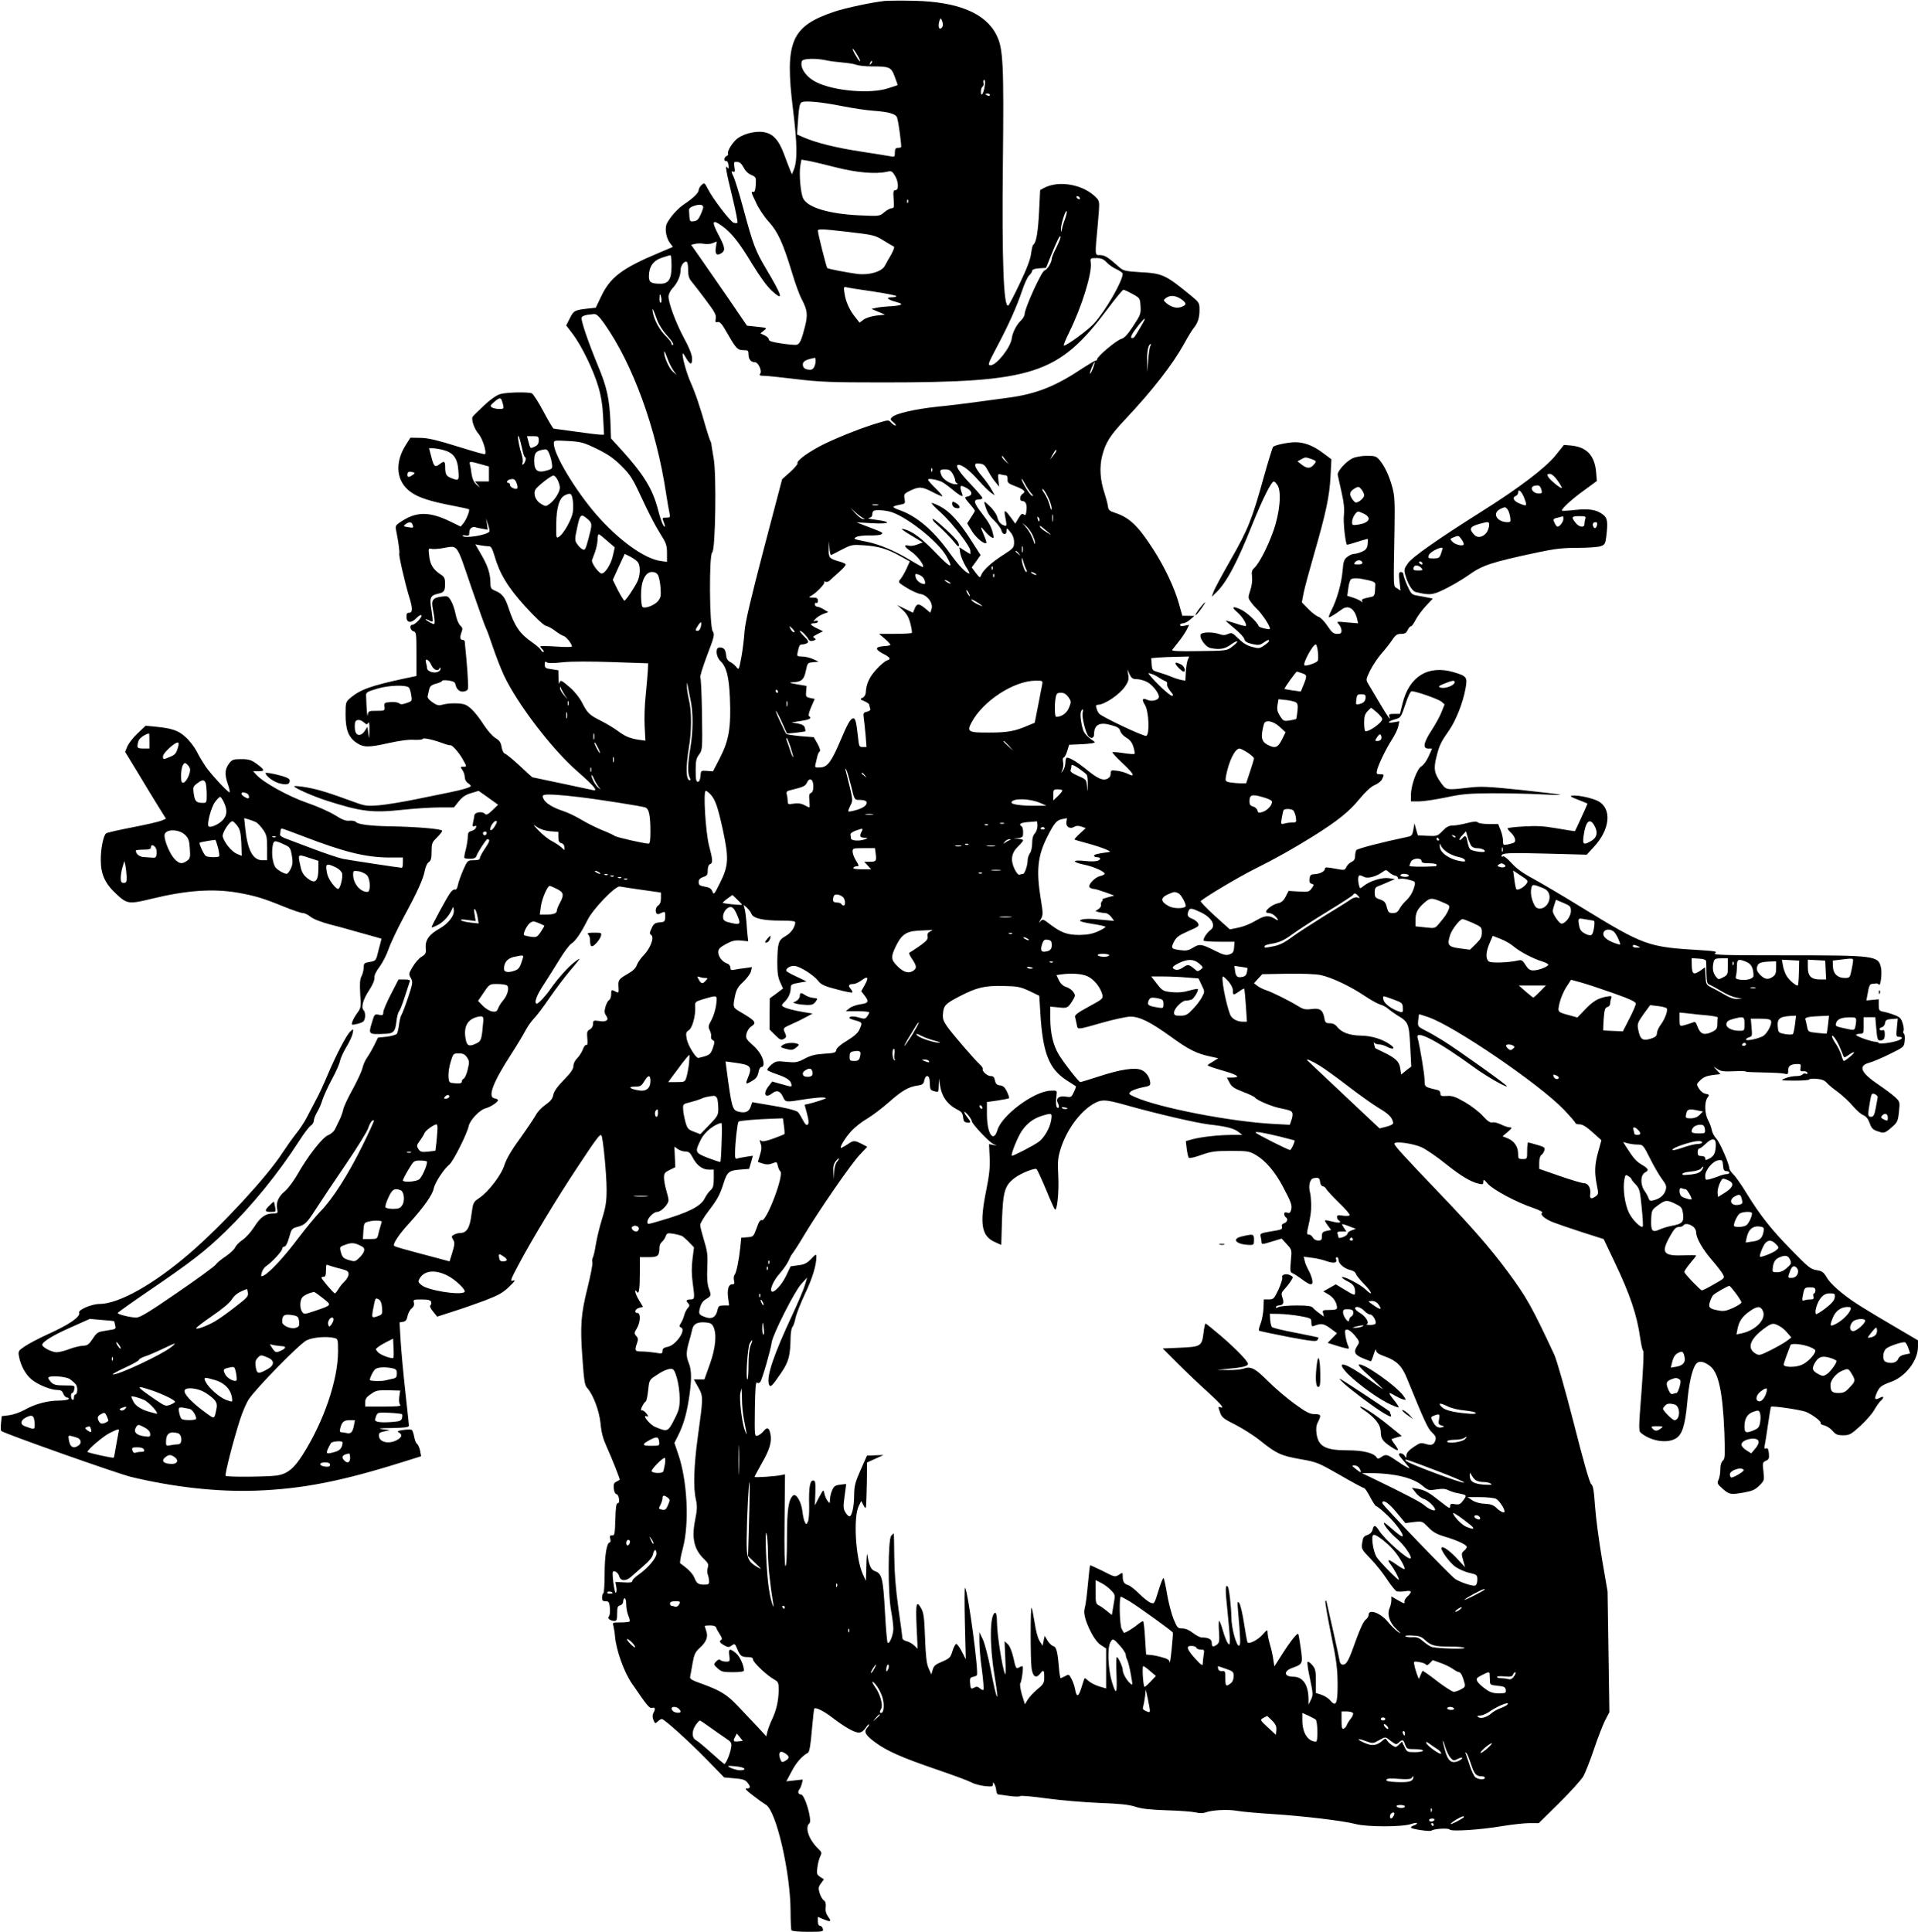  <svg version="1.0" xmlns="http://www.w3.org/2000/svg"
 width="1271pt" height="1280pt" viewBox="0 0 1271 1280"
 preserveAspectRatio="xMidYMid meet"><g transform="translate(0,1280) scale(0.1,-0.1)"
fill="#000000" stroke="none">
<path d="M5865 12794 c-86 -9 -258 -46 -332 -70 -291 -97 -334 -198 -278 -649
28 -227 30 -341 5 -400 l-12 -30 -13 30 c-7 17 -25 64 -40 105 -36 95 -74 136
-137 145 -58 9 -143 -15 -180 -50 -32 -30 -61 -82 -53 -94 2 -5 -2 -11 -10
-15 -18 -7 -20 -37 -2 -33 7 1 13 -10 15 -28 2 -24 1 -27 -8 -15 -17 22 -10
-17 35 -203 21 -86 35 -160 32 -163 -3 -3 -14 -3 -25 0 -22 7 -139 160 -171
224 -22 42 -23 43 -42 26 -10 -9 -19 -25 -19 -34 0 -18 -36 -53 -96 -93 -42
-28 -90 -81 -114 -126 -16 -31 -8 -92 18 -129 l21 -28 -92 -39 c-244 -102
-323 -162 -383 -289 l-36 -75 -56 -6 c-85 -10 -90 -13 -116 -64 l-24 -47 45
-59 c60 -81 137 -240 169 -350 18 -62 28 -124 31 -202 l6 -113 -24 0 c-13 0
-87 9 -164 20 -77 11 -143 20 -146 20 -4 0 -35 51 -68 114 -33 62 -68 116 -77
120 -26 10 -166 7 -208 -5 -25 -7 -64 -34 -110 -77 -39 -37 -73 -70 -75 -75
-8 -21 13 -81 40 -111 26 -30 56 -123 43 -135 -2 -3 -59 13 -127 34 -200 62
-249 74 -310 74 l-57 1 -30 -47 c-77 -121 -64 -244 32 -313 49 -36 128 -62
275 -90 59 -11 109 -22 111 -25 7 -7 -18 -69 -37 -92 l-18 -22 -72 35 c-134
64 -218 65 -315 3 -42 -26 -47 -33 -42 -57 17 -84 26 -153 22 -160 -5 -8 36
-187 64 -281 26 -81 26 -111 1 -111 -14 0 -18 -7 -17 -30 1 -38 32 -41 66 -5
12 13 27 22 32 19 12 -8 -41 -64 -59 -64 -21 0 -15 -37 7 -43 19 -5 20 -14 20
-150 l0 -146 -77 -16 c-226 -49 -294 -73 -362 -130 -30 -26 -31 -29 -31 -111
0 -97 19 -148 69 -183 48 -34 81 -35 210 -6 77 17 140 26 176 23 30 -1 55 1
55 5 0 11 64 -2 127 -25 29 -11 55 -18 57 -16 9 6 57 -47 81 -90 30 -54 30
-52 4 -52 -19 0 -19 -1 -5 -22 9 -12 16 -34 16 -48 0 -14 9 -31 20 -38 11 -7
20 -16 20 -20 0 -8 -55 -25 -135 -41 -22 -5 -119 -24 -215 -44 -96 -20 -213
-39 -260 -43 -78 -6 -92 -4 -160 21 -169 62 -239 84 -318 98 -45 8 -82 11 -82
7 0 -11 125 -66 215 -95 228 -73 302 -82 499 -61 82 9 193 16 246 16 l98 0 32
40 c23 29 45 44 82 55 l50 15 65 -46 64 -46 -38 -37 c-31 -29 -40 -33 -50 -23
-15 18 -66 11 -69 -9 -1 -9 -5 -31 -9 -48 -5 -26 -4 -30 9 -25 12 5 15 2 10
-10 -3 -9 -17 -19 -30 -22 -19 -5 -24 -13 -24 -38 0 -17 -6 -55 -13 -84 -8
-28 -12 -54 -9 -57 3 -3 20 -5 39 -5 23 0 36 6 40 18 9 26 65 112 73 112 20 0
15 -17 -16 -62 -19 -28 -34 -56 -34 -64 0 -10 -13 -14 -41 -14 -40 0 -41 -1
-69 -63 -15 -35 -31 -79 -35 -99 -5 -24 -11 -35 -20 -32 -7 3 -22 -7 -32 -23
-24 -33 -123 -217 -123 -227 0 -3 18 3 39 14 39 19 79 64 96 105 8 19 9 19 12
-3 7 -36 -34 -90 -93 -124 -70 -39 -96 -76 -93 -128 3 -36 0 -43 -27 -59 -17
-10 -43 -40 -59 -67 -27 -45 -27 -49 -12 -75 14 -26 13 -33 -19 -130 -19 -57
-39 -108 -43 -113 -5 -6 -12 -34 -16 -61 -3 -28 -10 -57 -14 -64 -5 -7 -35
-16 -67 -20 l-59 -6 -25 -51 c-14 -28 -35 -64 -47 -81 -12 -16 -26 -48 -31
-70 -5 -21 -34 -84 -64 -139 -31 -55 -59 -115 -63 -134 -4 -19 -15 -51 -25
-70 -9 -19 -23 -47 -30 -62 -7 -15 -28 -33 -46 -40 -38 -15 -135 -140 -204
-262 -25 -43 -62 -92 -82 -109 -42 -34 -60 -75 -51 -117 5 -28 4 -30 -26 -30
-51 0 -85 -24 -126 -89 -22 -34 -56 -72 -77 -86 -22 -14 -44 -37 -50 -51 -6
-13 -35 -40 -63 -59 -29 -19 -58 -43 -66 -55 -8 -11 -122 -95 -254 -185 -187
-129 -247 -165 -272 -165 -37 0 -123 21 -123 30 0 4 95 71 212 151 275 187
369 260 502 389 174 169 349 383 490 602 31 49 65 93 76 100 11 7 20 22 20 33
0 11 10 36 21 55 12 19 28 55 35 80 8 26 36 87 62 136 27 49 52 105 55 124 4
19 23 60 42 92 19 31 38 71 42 90 6 33 6 33 -15 14 -25 -22 -94 -154 -152
-291 -23 -55 -56 -127 -74 -159 -17 -32 -44 -85 -61 -117 -16 -32 -49 -82 -73
-111 -23 -29 -64 -87 -91 -128 -98 -153 -400 -480 -611 -662 -241 -208 -473
-338 -602 -338 -50 0 -141 -39 -133 -57 10 -28 -66 -80 -213 -146 -57 -26
-123 -61 -148 -78 -43 -29 -44 -32 -38 -67 11 -60 44 -120 83 -152 42 -35 128
-70 172 -70 22 0 32 -6 39 -25 5 -14 17 -25 25 -25 9 0 13 -4 10 -10 -3 -5
-32 -10 -63 -10 -75 0 -159 -22 -226 -60 -30 -17 -76 -33 -104 -37 l-50 -6 -5
-46 c-3 -25 -2 -49 1 -52 18 -17 768 -282 861 -305 284 -68 571 -100 826 -91
307 11 566 62 968 188 l128 40 -7 37 c-4 20 -13 40 -20 45 -7 4 -15 25 -19 47
-4 22 -11 43 -17 46 -5 3 -30 3 -56 -1 -36 -5 -43 -9 -29 -16 27 -16 20 -35
-19 -54 -50 -24 -108 -10 -112 27 -3 22 2 27 35 34 l38 8 -50 6 c-37 5 -21 7
63 8 87 2 112 5 112 16 0 7 -11 110 -24 227 -13 118 -27 269 -31 336 l-7 121
23 4 c17 2 25 12 30 38 4 19 16 42 28 51 13 11 18 23 14 38 -5 20 -2 21 51 21
43 0 58 -4 63 -16 3 -9 1 -19 -5 -23 -6 -4 0 -19 17 -40 l28 -35 102 33 c55
17 152 51 214 74 93 36 121 52 162 92 38 36 44 46 26 40 -22 -7 -19 3 36 106
83 157 254 441 389 644 126 191 150 222 159 213 11 -10 35 -259 35 -359 0 -79
-5 -114 -30 -195 -17 -54 -35 -130 -41 -168 -6 -39 -15 -79 -20 -88 -5 -10 -6
-24 -3 -32 3 -8 -11 -82 -31 -163 -46 -183 -51 -257 -35 -476 10 -141 15 -176
30 -192 41 -44 81 -152 90 -237 5 -60 17 -102 40 -153 35 -77 91 -218 87 -220
-1 -1 -11 -7 -23 -13 -16 -8 -19 -18 -16 -46 2 -20 10 -36 17 -36 7 0 15 -14
17 -30 3 -20 0 -30 -8 -30 -10 0 -14 -28 -16 -107 -3 -98 -5 -108 -21 -106
-15 1 -17 -4 -13 -23 4 -13 2 -24 -3 -24 -20 0 -34 -87 -34 -208 0 -67 -4
-125 -8 -128 -5 -3 -9 -16 -9 -30 0 -19 5 -24 24 -24 21 0 24 -5 28 -45 2 -25
-1 -50 -7 -56 -12 -12 10 -29 38 -29 14 0 17 9 17 49 0 40 3 50 20 54 12 3 20
14 20 26 0 12 5 21 10 21 6 0 10 -18 10 -40 0 -22 6 -56 14 -75 8 -18 12 -36
8 -39 -3 -3 -30 -6 -60 -6 -52 0 -54 -1 -47 -22 3 -13 9 -45 11 -73 9 -93 60
-235 112 -310 103 -151 116 -166 134 -161 20 5 23 -6 8 -34 -7 -13 -7 -28 0
-46 10 -25 12 -26 29 -10 9 9 22 16 27 16 16 0 182 -150 301 -272 l112 -115
67 -6 c54 -4 72 -10 86 -27 24 -29 23 -40 -3 -40 -16 0 -5 -12 41 -47 35 -27
73 -54 85 -61 68 -37 163 -446 164 -705 0 -64 3 -122 6 -127 3 -6 52 -10 110
-10 98 0 103 1 98 20 -3 11 -12 20 -19 20 -9 0 -14 11 -14 29 l0 30 35 -15
c50 -21 58 -17 34 15 -15 21 -20 39 -17 64 2 24 -1 38 -12 45 -9 5 -21 27 -28
47 -10 33 -9 42 8 65 l20 28 -25 16 c-22 15 -24 21 -18 64 3 26 12 58 19 72
11 23 10 28 -13 50 -63 60 -91 142 -59 169 20 17 -30 191 -56 191 -19 0 -24
19 -9 36 4 5 11 21 15 36 l6 27 -55 -6 -54 -6 35 66 c31 59 68 101 109 124 9
6 17 51 25 148 7 77 14 142 16 144 9 10 60 -14 116 -57 85 -65 150 -102 179
-102 15 0 31 11 44 29 11 17 21 28 24 26 2 -3 -4 -14 -13 -24 -23 -26 -11 -48
53 -95 78 -58 177 -101 398 -177 115 -39 222 -79 238 -88 17 -10 56 -21 88
-25 50 -5 57 -4 57 11 1 17 1 17 10 1 6 -9 11 -28 12 -42 1 -14 7 -26 13 -26
5 0 39 -5 75 -10 35 -5 67 -5 70 -1 3 5 82 -2 175 -15 94 -13 251 -26 350 -30
136 -5 194 -11 238 -25 42 -14 97 -20 210 -24 83 -2 169 -9 191 -14 23 -6 48
-6 62 -1 44 17 151 23 215 11 35 -6 141 -15 234 -21 203 -13 464 -44 549 -66
78 -20 307 -20 366 0 22 7 40 10 40 6 0 -5 -9 -12 -20 -15 -11 -3 -20 -10 -20
-14 0 -10 128 -29 137 -20 15 12 112 18 119 7 9 -15 207 -2 352 23 63 10 142
19 176 19 l63 0 134 132 c74 73 147 154 162 179 14 26 46 107 71 182 25 74 58
159 73 189 l28 53 -6 400 -6 400 -37 215 c-20 118 -41 276 -46 350 -7 104 -13
137 -25 146 -11 8 -51 149 -116 405 -57 223 -113 418 -129 453 -150 321 -184
381 -308 549 -114 154 -234 292 -440 507 -247 258 -312 329 -312 342 0 19 124
2 181 -24 30 -14 102 -63 160 -110 103 -82 165 -119 222 -132 23 -5 27 -3 27
14 0 18 4 16 30 -14 36 -40 191 -123 299 -159 40 -14 68 -28 61 -32 -18 -11
15 -41 73 -64 29 -11 115 -41 193 -66 l141 -45 70 -147 c106 -222 151 -356
173 -513 6 -41 14 -77 19 -80 5 -3 0 -123 -11 -268 -20 -258 -20 -263 -2 -278
68 -54 173 -70 231 -34 41 25 60 87 74 235 10 121 31 217 55 253 18 27 50 25
93 -7 59 -42 87 -171 98 -446 5 -151 4 -172 -11 -184 -10 -9 -16 -29 -16 -57
0 -24 -5 -55 -12 -69 -10 -23 -8 -28 28 -60 44 -38 51 -40 143 -24 53 10 72
18 100 46 33 33 33 35 27 93 -7 56 -6 61 16 71 20 8 23 16 20 49 -3 29 -8 37
-18 33 -11 -4 -14 0 -10 18 3 13 13 76 22 139 9 63 18 117 20 119 8 8 196 -20
232 -34 46 -20 104 -64 97 -75 -3 -5 8 -11 25 -15 16 -4 41 -20 54 -36 21 -24
32 -29 70 -29 42 0 51 5 113 61 37 34 80 82 94 108 15 26 34 53 43 60 22 19
20 34 -3 21 -36 -19 -42 -12 -26 26 18 44 31 54 94 77 98 34 181 142 181 234
l0 42 -97 57 c-278 163 -324 192 -399 250 -49 38 -92 81 -107 107 -23 39 -32
45 -69 51 -39 6 -55 19 -167 134 -137 140 -205 227 -298 377 -33 55 -73 111
-87 124 -14 14 -26 31 -26 38 0 29 -62 172 -86 198 -14 15 -28 41 -31 59 -3
17 -14 47 -25 66 -22 42 -24 118 -3 147 14 19 13 21 -13 26 -16 3 -34 18 -44
35 -17 28 -17 29 11 56 20 19 42 28 80 33 l52 6 -23 25 -23 25 27 -17 c21 -14
44 -17 107 -14 45 2 81 1 81 -2 0 -3 51 -5 114 -6 62 -1 125 -4 140 -8 24 -6
26 -4 26 23 0 30 18 41 66 41 17 0 20 -5 16 -25 -4 -21 -1 -25 18 -23 13 2 25
-3 27 -10 3 -7 -1 -10 -10 -6 -8 3 -18 1 -22 -5 -3 -6 -23 -11 -44 -11 -21 0
-54 -7 -72 -15 -33 -14 -31 -14 64 -15 53 0 97 3 97 8 0 4 21 6 48 4 34 -3 53
-10 67 -26 11 -13 45 -41 76 -63 30 -23 74 -63 97 -91 23 -27 54 -55 70 -61
19 -8 32 -25 42 -53 12 -34 22 -44 54 -54 42 -15 47 -13 98 32 31 27 36 38 42
98 7 66 6 67 -26 97 -18 17 -67 53 -108 81 -119 80 -139 126 -64 146 25 7 87
33 139 59 93 46 93 46 97 87 3 23 0 44 -5 47 -5 4 -7 12 -3 18 4 6 2 28 -5 50
-10 33 -19 42 -53 55 -22 9 -56 19 -73 22 -30 6 -33 10 -33 45 l0 38 -41 -4
-41 -4 7 37 c10 59 15 72 31 73 8 1 20 2 27 3 6 1 15 -3 19 -8 10 -14 21 78
13 112 -17 79 -36 82 -619 82 -422 0 -497 2 -481 14 16 11 4 14 -91 20 -356
21 -376 28 -800 288 -120 74 -263 158 -316 187 -69 37 -110 67 -142 103 -25
28 -49 47 -55 44 -6 -4 -11 -3 -11 2 0 21 44 23 300 16 l265 -7 45 49 c108
115 123 250 36 303 -35 21 -139 45 -177 39 -19 -2 -11 -8 39 -27 34 -13 62
-25 62 -26 0 -4 -80 -179 -83 -182 -2 -1 -54 7 -117 18 -91 16 -138 18 -222
13 -60 -3 -108 -9 -108 -13 0 -4 11 -18 25 -31 24 -23 33 -54 18 -63 -5 -3
-23 -8 -40 -12 -32 -6 -33 -5 -33 24 0 17 -7 49 -16 71 l-16 40 -62 0 c-34 0
-67 5 -73 11 -8 8 -28 6 -73 -5 -34 -9 -76 -16 -94 -16 -24 0 -41 -9 -66 -35
-34 -35 -37 -36 -100 -33 l-64 3 -12 40 -11 40 -7 -42 c-7 -37 -11 -43 -39
-48 -171 -36 -333 -78 -339 -88 -4 -7 -8 -24 -8 -40 0 -19 -7 -31 -24 -38 -13
-6 -28 -21 -34 -34 -10 -22 -12 -22 -76 -10 -55 10 -66 10 -66 -1 0 -17 -34
-35 -70 -36 -23 -1 -29 -6 -32 -29 -3 -21 0 -30 14 -35 17 -5 17 -6 0 -30 -16
-23 -22 -25 -85 -21 l-68 4 -19 -37 c-15 -29 -28 -40 -52 -45 -32 -7 -78 -40
-78 -57 0 -4 9 -8 20 -8 11 0 29 -9 40 -20 27 -27 25 -36 -5 -16 -33 21 -63
20 -105 -4 -58 -34 -99 -50 -146 -59 l-44 -9 -101 91 c-55 50 -96 93 -92 97
33 29 251 159 353 210 150 75 249 131 390 218 161 101 241 164 309 248 42 50
76 82 102 93 21 9 43 26 48 39 15 31 14 32 -14 32 -23 0 -25 3 -19 28 9 38 57
137 98 202 20 30 39 70 42 88 l7 33 -39 -7 c-47 -8 -37 7 14 21 34 10 37 14
65 98 17 53 34 87 42 87 29 0 174 -51 196 -68 l22 -19 -19 -48 c-10 -27 -40
-82 -66 -122 -55 -84 -62 -123 -23 -123 l25 0 -23 -52 c-14 -30 -34 -58 -47
-65 -29 -14 -70 -126 -70 -190 l0 -43 53 0 c29 0 108 12 177 26 107 23 151 27
310 28 102 0 246 -3 320 -7 74 -4 132 -6 129 -3 -3 3 -120 17 -260 32 -224 23
-265 25 -349 15 -147 -17 -146 -17 -183 35 -43 61 -48 92 -27 173 19 75 29 95
83 172 45 65 91 181 108 273 15 80 11 86 -80 113 -168 48 -293 -29 -337 -209
l-17 -68 -38 0 c-30 0 -37 -3 -33 -15 15 -38 -8 -7 -61 83 -32 53 -66 111 -76
128 -18 30 -18 31 10 90 16 32 50 84 76 114 27 30 59 72 73 93 20 30 31 37 57
37 24 0 34 6 43 25 6 14 16 25 22 25 5 0 19 19 31 43 12 23 42 64 68 92 l46
49 -35 7 c-19 4 -51 10 -71 13 -33 6 -39 12 -63 65 -14 32 -26 66 -26 75 0 9
-7 16 -16 16 -14 0 -16 -8 -10 -62 l7 -61 -23 15 c-26 17 -24 -15 -17 393 3
178 1 220 -14 275 -21 78 -51 141 -84 181 -22 26 -31 29 -85 29 -34 0 -74 -7
-94 -16 -44 -21 -104 -87 -99 -111 2 -10 14 -61 25 -113 16 -69 20 -111 16
-152 -6 -45 9 -181 20 -197 2 -1 33 7 69 19 36 12 68 20 69 19 2 -2 1 -19 -1
-38 -4 -26 -13 -36 -39 -47 -18 -8 -42 -14 -52 -14 -11 0 -30 -9 -44 -20 -21
-16 -26 -30 -31 -93 -7 -82 -37 -188 -73 -259 -14 -27 -21 -48 -17 -48 8 0 36
17 86 53 43 31 85 4 101 -66 l6 -27 -72 6 c-72 7 -73 7 -55 -13 9 -11 17 -29
17 -41 0 -18 -6 -22 -29 -22 -24 0 -35 9 -65 54 -20 30 -46 56 -58 59 -13 4
-43 26 -67 51 l-44 45 12 63 c7 35 38 149 68 253 80 277 103 385 110 516 l6
116 -55 41 c-64 49 -124 72 -185 72 -46 0 -132 -18 -146 -30 -4 -4 -32 -94
-62 -201 -77 -277 -103 -345 -220 -549 -57 -100 -109 -196 -114 -213 l-11 -31
26 25 c70 65 141 198 243 454 69 171 126 285 143 285 4 0 15 -11 24 -25 28
-43 15 -187 -29 -307 -38 -106 -94 -213 -125 -241 -16 -14 -19 -27 -15 -57 3
-23 -1 -60 -11 -90 -16 -49 -16 -52 3 -78 10 -15 29 -36 41 -47 25 -23 73 -91
83 -119 7 -16 3 -18 -30 -11 -21 4 -40 11 -42 17 -10 28 -81 93 -119 110 -55
25 -64 17 -23 -18 32 -27 67 -82 57 -91 -3 -3 -33 4 -67 16 -34 11 -64 20 -65
18 -2 -1 24 -24 57 -51 32 -26 62 -58 65 -70 4 -16 17 -25 52 -33 41 -9 50 -8
74 8 28 20 38 23 38 12 0 -5 -15 -18 -33 -30 -29 -20 -36 -21 -80 -9 -32 8
-61 26 -90 55 -40 39 -46 41 -70 30 -19 -9 -33 -9 -58 0 -38 13 -98 14 -118 2
-23 -15 24 -88 62 -95 60 -12 94 -6 135 24 50 36 57 22 7 -15 -34 -26 -37 -27
-220 -29 -135 -2 -183 0 -177 8 5 6 24 31 44 56 20 25 43 60 52 77 l16 33 -30
-6 c-19 -4 -30 -2 -30 5 0 6 9 11 19 11 11 0 33 11 48 25 l28 24 -40 1 -40 0
-23 82 c-29 103 -92 237 -166 353 -104 162 -160 215 -256 247 -38 12 -45 19
-48 44 -2 16 -12 54 -22 85 -30 88 -35 174 -16 249 23 89 52 135 157 246 177
188 311 361 385 495 25 46 54 93 63 104 28 32 41 73 40 123 0 45 -3 49 -55 92
-172 141 -189 149 -343 157 -86 5 -107 10 -127 27 -82 73 -102 86 -136 86 -33
0 -33 -8 -13 205 13 149 13 150 -8 173 -81 88 -245 120 -346 68 l-28 -15 -7
-143 c-7 -137 -19 -206 -38 -219 -5 -3 -11 -30 -15 -59 -4 -36 -28 -100 -74
-196 -37 -78 -72 -145 -77 -148 -31 -19 -43 289 -36 944 7 652 2 759 -41 845
-71 147 -253 223 -545 230 -85 2 -173 1 -195 -1z m382 -168 c-4 -9 -11 -16
-17 -16 -11 0 -13 30 -3 56 6 16 7 16 16 -4 5 -11 7 -28 4 -36z m-547 -231
c-1 -5 -12 8 -25 30 -14 22 -25 45 -25 50 1 6 12 -8 25 -30 14 -22 25 -44 25
-50z m-224 5 c22 -5 70 -11 105 -14 35 -3 77 -9 92 -15 16 -6 61 -11 101 -11
122 0 131 -4 155 -68 12 -30 20 -56 19 -56 -2 -1 -30 -11 -63 -21 -117 -39
-361 -18 -477 41 -67 34 -110 97 -94 139 6 18 96 20 162 5z m295 -23 c-10 -9
-11 -8 -5 6 3 10 9 15 12 12 3 -3 0 -11 -7 -18z m754 -149 c-8 -51 -25 -74
-25 -36 0 15 5 30 11 34 6 3 9 15 6 25 -3 11 -1 19 5 19 6 0 7 -16 3 -42z m35
-58 c0 -5 -7 -7 -15 -4 -8 4 -15 8 -15 10 0 2 7 4 15 4 8 0 15 -4 15 -10z
m-975 -74 c66 -13 158 -27 205 -30 104 -8 147 -21 155 -46 10 -32 31 -190 26
-195 -2 -3 -13 -5 -23 -5 -13 0 -18 -8 -18 -31 0 -28 -2 -30 -27 -25 -16 3
-102 17 -193 31 -166 25 -299 58 -383 94 l-45 20 4 63 c8 117 12 141 26 150
19 13 134 2 273 -26z m-50 -404 c142 -36 266 -47 343 -30 29 7 34 4 52 -25 25
-40 27 -97 4 -97 -14 0 -16 -10 -12 -60 4 -52 2 -60 -13 -60 -10 0 -32 -12
-49 -26 -31 -27 -31 -27 -163 -21 -201 9 -343 51 -374 111 -18 35 -29 165 -19
221 l7 37 42 -7 c23 -4 105 -23 182 -43z m-607 -2 c10 -21 30 -41 50 -49 32
-14 33 -17 30 -65 -2 -34 -7 -50 -15 -48 -18 3 -17 1 19 -75 17 -37 54 -92 83
-123 59 -65 94 -141 153 -335 21 -72 51 -153 66 -180 36 -69 40 -101 21 -176
-22 -89 -35 -118 -54 -123 -9 -3 -54 1 -101 8 -61 9 -85 16 -85 26 0 8 -12 21
-28 28 l-28 13 23 19 c23 18 22 18 -45 25 l-67 7 -124 182 c-68 99 -152 220
-185 267 l-61 87 26 6 c14 4 40 4 57 1 18 -4 45 -2 60 4 l27 11 -6 -39 c-7
-44 5 -58 36 -39 28 18 25 39 -15 115 -52 98 -47 114 21 65 62 -45 113 -109
199 -252 52 -85 98 -148 130 -177 80 -73 72 -40 -39 147 -69 116 -85 157 -148
390 -27 102 -58 202 -68 222 -15 31 -15 35 -2 31 12 -5 14 0 9 30 -5 33 -4 36
19 34 17 -1 29 -13 42 -37z m2227 -200 c3 -5 2 -10 -4 -10 -5 0 -13 5 -16 10
-3 6 -2 10 4 10 5 0 13 -4 16 -10z m-1138 -32 c-3 -8 -6 -5 -6 6 -1 11 2 17 5
13 3 -3 4 -12 1 -19z m-1357 -32 c0 -6 -8 -29 -18 -50 -13 -30 -24 -40 -45
-42 -28 -3 -27 -5 -31 74 -1 11 11 21 34 28 37 12 60 9 60 -10z m2397 -79 c-9
-23 -18 -53 -20 -67 -4 -23 -4 -23 -6 4 -1 31 32 133 38 115 2 -6 -4 -29 -12
-52z m-1203 -140 c32 -20 63 -38 69 -40 6 -2 -1 -24 -17 -53 -16 -27 -35 -61
-43 -76 -20 -38 -104 -63 -182 -53 -63 8 -193 33 -199 39 -6 6 -62 228 -62
247 0 13 21 13 188 -6 181 -21 189 -23 246 -58z m1147 -46 c-17 -33 -31 -67
-31 -74 0 -25 -30 -75 -48 -79 -20 -5 -132 -252 -132 -289 0 -11 -11 -30 -24
-42 -29 -28 -56 -79 -61 -118 -7 -60 -101 -179 -140 -179 -21 0 -19 8 42 123
79 149 131 266 167 373 15 45 36 90 46 99 11 10 20 24 20 31 0 8 17 14 46 16
l46 3 32 80 c44 108 60 139 64 127 2 -6 -11 -38 -27 -71z m-2551 -124 c0 -86
-19 -117 -73 -117 -63 0 -77 9 -77 49 0 63 28 104 85 123 28 9 53 17 58 17 4
1 7 -32 7 -72z m2884 24 c15 -16 45 -37 67 -46 21 -10 39 -23 39 -29 -1 -49
-112 -242 -189 -328 -38 -43 -181 -148 -201 -148 -5 0 11 39 35 88 84 170 153
393 143 462 -4 29 -3 30 37 30 32 0 47 -6 69 -29z m-2774 -51 c0 -36 6 -56 24
-77 13 -15 55 -70 94 -122 59 -78 70 -99 65 -122 -4 -23 -2 -27 13 -23 15 4
28 -12 63 -73 59 -103 68 -113 108 -113 30 0 33 -3 33 -28 0 -32 16 -52 42
-52 23 0 50 -59 35 -77 -7 -10 -1 -13 24 -13 19 0 115 -10 214 -22 157 -19
230 -22 575 -22 1002 0 1164 53 1490 487 52 70 99 127 105 127 5 0 33 -13 60
-28 49 -27 50 -28 53 -81 3 -49 0 -58 -48 -131 -36 -55 -59 -80 -78 -85 -32
-8 -162 -117 -162 -136 0 -5 -5 -9 -10 -9 -6 0 -43 -22 -83 -48 -180 -121
-308 -172 -493 -197 -66 -9 -168 -23 -229 -31 -60 -8 -171 -22 -245 -29 -148
-16 -275 -45 -298 -69 -14 -13 -13 -17 9 -35 13 -11 19 -20 13 -21 -6 0 -19 9
-28 19 -17 19 -19 19 -79 1 -101 -29 -255 -89 -363 -141 -99 -48 -189 -113
-179 -129 3 -5 -19 -30 -48 -57 l-54 -48 -122 -464 c-89 -340 -123 -487 -127
-545 -3 -45 -12 -121 -21 -170 -16 -85 -17 -87 -33 -66 -9 11 -27 27 -40 33
-18 9 -26 22 -28 47 -4 37 -15 50 -44 50 -29 0 -24 -61 6 -90 40 -37 57 -103
63 -245 8 -193 -6 -279 -64 -393 l-48 -93 -40 3 c-40 3 -40 3 -43 -34 -2 -25
-8 -38 -18 -38 -11 0 -14 16 -14 75 0 63 4 81 23 106 22 30 22 35 19 267 -2
130 -7 239 -11 242 -5 3 15 68 44 145 49 128 52 141 38 162 -22 33 -25 511 -3
523 21 12 29 521 9 625 -7 39 -13 77 -14 85 0 8 -3 20 -6 25 -4 6 -17 44 -29
85 -41 145 -72 236 -105 310 -28 64 -59 179 -50 188 1 2 12 -13 23 -33 27 -45
40 -45 38 3 -1 24 -21 73 -54 133 -54 101 -102 230 -102 274 0 14 11 38 25 53
34 36 55 83 55 122 0 32 26 64 42 54 5 -3 8 -27 8 -54z m1223 -141 c86 -13
157 -27 157 -31 0 -5 -14 -8 -31 -8 -42 0 -29 -15 27 -30 38 -11 44 -15 28
-21 -10 -4 -44 -8 -74 -9 -30 -2 -68 -6 -85 -10 l-30 -7 45 -19 45 -19 -57 -6
c-33 -4 -68 -15 -84 -26 l-28 -21 -29 37 c-37 45 -63 103 -71 159 -6 38 -4 43
11 39 10 -3 89 -16 176 -28z m-1401 -44 c3 -14 1 -28 -3 -31 -5 -3 -9 9 -9 25
0 38 6 40 12 6z m3445 -7 c37 -26 38 -39 1 -52 -31 -11 -65 -2 -97 24 -23 20
-23 21 -5 35 28 21 63 18 101 -7z m-3471 -142 c10 -27 39 -72 66 -101 28 -31
44 -56 38 -60 -5 -3 -10 0 -10 7 0 8 -16 30 -36 49 -41 39 -79 107 -88 159 -7
41 2 24 30 -54z m-353 -18 c190 -268 346 -697 411 -1128 8 -52 18 -110 22
-127 6 -31 5 -33 -20 -33 -30 0 -29 0 -16 -34 5 -14 8 -26 5 -26 -10 0 -27 44
-45 114 -35 136 -95 234 -248 402 l-63 69 -4 112 c-6 148 -24 231 -81 366 -66
160 -116 306 -110 322 4 13 30 20 83 24 16 1 33 -15 66 -61z m3561 -15 c-46
-79 -48 -83 -62 -83 -17 0 -1 30 45 88 45 55 52 53 17 -5z m59 -135 c-4 -7
-11 -49 -14 -93 l-6 -80 -1 73 c-2 65 8 112 24 112 3 0 2 -6 -3 -12z m-3162
-161 l23 -32 -27 24 c-25 23 -58 98 -56 130 0 9 9 -8 19 -37 10 -29 29 -67 41
-85z m944 61 c-2 -36 -16 -58 -35 -58 -33 0 -50 12 -50 35 0 21 21 33 80 44 3
1 5 -9 5 -21z m1838 -48 c-9 -22 -18 -38 -20 -36 -5 5 24 76 31 76 2 0 -3 -18
-11 -40z m-3920 -207 c2 -5 7 -20 11 -35 6 -26 4 -28 -26 -28 -18 0 -40 5 -48
10 -13 9 -11 14 13 35 29 26 43 31 50 18z m137 -325 c6 -32 15 -58 20 -58 11
0 0 -39 -13 -47 -7 -4 -8 0 -4 11 4 10 0 38 -8 62 -17 52 -31 140 -16 109 5
-11 14 -46 21 -77z m110 54 c0 -21 -7 -32 -26 -41 -31 -14 -29 -16 -42 32
l-10 37 39 0 c36 0 39 -2 39 -28z m385 -56 c74 -36 111 -62 164 -114 60 -61
73 -81 136 -217 37 -82 90 -184 117 -226 43 -68 48 -82 48 -134 l0 -58 -42 6
c-107 14 -280 139 -426 307 -139 160 -281 397 -282 469 0 24 0 24 94 19 87 -5
102 -9 191 -52z m-1020 -7 c68 -17 96 -54 102 -133 6 -71 4 -73 -44 -55 -35
13 -43 25 -43 72 0 41 -6 45 -36 22 -31 -24 -39 -18 -55 45 l-16 60 24 0 c13
0 44 -5 68 -11z m722 -90 c5 -33 3 -36 -32 -46 -62 -19 -85 -2 -85 62 0 52 10
65 51 74 31 7 35 5 48 -23 7 -17 16 -47 18 -67z m3343 84 c0 -5 -10 -19 -21
-33 l-21 -25 18 33 c18 32 24 38 24 25z m-335 -63 l20 -25 -22 19 c-13 11 -23
24 -23 29 0 6 1 8 3 6 1 -2 11 -15 22 -29z m2024 9 c36 -13 37 -16 14 -41 -21
-24 -44 -23 -78 4 l-27 21 23 13 c30 16 29 16 68 3z m-5503 -35 l54 -15 0 -50
0 -49 -47 0 -46 0 19 -22 c18 -22 18 -22 -8 0 -18 17 -28 38 -33 70 -3 26 -8
55 -11 65 -7 21 3 21 72 1z m3361 -43 c13 -25 35 -59 49 -75 l25 -31 -5 43
c-4 41 -3 44 17 38 12 -3 27 -6 34 -6 6 0 11 -12 10 -26 -2 -22 5 -28 47 -44
63 -24 77 -38 54 -51 -21 -12 -24 -49 -4 -49 23 0 33 -23 28 -63 -3 -30 -7
-35 -18 -26 -11 9 -18 3 -35 -25 l-21 -36 -28 39 c-41 56 -49 57 -39 8 13 -67
12 -68 -16 -55 -16 7 -29 24 -35 47 -5 21 -27 54 -51 76 -37 36 -40 37 -34 15
17 -57 27 -74 65 -111 22 -22 43 -51 46 -64 8 -31 34 -33 34 -2 1 21 2 20 25
-8 17 -20 25 -43 25 -68 0 -35 -4 -40 -69 -82 -79 -50 -137 -103 -149 -135 -8
-21 -9 -20 -36 14 l-27 36 30 41 29 41 -65 101 c-78 122 -141 190 -206 223
-27 14 -51 23 -53 21 -3 -3 24 -31 60 -63 77 -70 196 -224 196 -254 l0 -22
-37 23 -36 23 6 -39 c4 -21 20 -60 36 -87 17 -26 28 -48 25 -48 -20 0 -72 53
-125 128 -111 156 -222 252 -341 293 -21 7 -38 16 -38 20 0 4 18 10 40 14 39
7 40 8 34 40 -5 31 -3 34 38 54 59 28 78 27 149 -10 33 -17 62 -30 64 -27 2 2
-18 26 -45 52 -28 27 -50 53 -50 58 0 9 45 3 85 -12 11 -4 40 -24 64 -44 56
-47 86 -64 79 -45 -24 65 -18 72 33 42 34 -20 34 -46 1 -53 -23 -5 -23 -5 12
-47 20 -22 36 -44 36 -47 0 -4 -12 -24 -26 -45 l-25 -39 31 -51 c28 -45 84
-91 96 -78 3 2 -5 25 -16 51 -26 61 -25 64 6 27 14 -18 34 -36 44 -41 16 -9
17 -6 10 23 -10 45 -25 73 -76 139 -51 65 -56 88 -19 88 14 0 25 5 25 10 0 6
-35 47 -79 93 -77 81 -106 127 -79 127 26 0 76 -39 133 -104 32 -36 70 -73 83
-82 l24 -16 -22 39 c-12 22 -40 61 -63 88 -23 26 -43 57 -44 67 -3 16 2 19 29
16 26 -2 36 -11 55 -47z m-370 -3 c-3 -8 -6 -5 -6 6 -1 11 2 17 5 13 3 -3 4
-12 1 -19z m136 -17 c9 -16 17 -36 17 -44 0 -9 6 -18 13 -20 7 -3 4 -6 -6 -6
-32 -2 -84 29 -96 55 -17 38 -14 44 22 44 25 0 36 -6 50 -29z m-3578 -8 c-24
-17 -35 -17 -35 0 0 20 9 25 32 19 20 -5 20 -6 3 -19z m960 -33 c8 -16 15 -39
15 -51 0 -28 -34 -83 -67 -107 -26 -19 -27 -19 -59 0 -35 21 -52 65 -36 94 12
21 103 93 119 93 7 1 19 -12 28 -29z m-271 -23 c6 -15 7 -29 4 -33 -11 -10
-48 7 -48 22 0 8 -4 14 -10 14 -17 0 -11 18 8 23 27 7 36 2 46 -26z m3409 -65
c16 -17 17 -21 6 -17 -16 6 -69 94 -69 111 1 5 10 -9 22 -31 11 -22 30 -50 41
-63z m2207 -14 c0 -17 -35 -48 -55 -48 -6 0 -18 13 -28 29 -18 31 -11 48 28
69 16 9 23 7 37 -11 10 -12 18 -30 18 -39z m-2096 -10 c14 -29 26 -63 25 -77
0 -18 -5 -10 -13 22 -7 27 -23 62 -35 78 -12 16 -17 29 -12 29 5 0 21 -23 35
-52z m-3149 -19 c4 -22 4 -60 1 -83 -8 -48 -60 -142 -91 -162 -20 -13 -20 -11
-19 84 1 108 20 172 57 190 37 18 45 14 52 -29z m2023 -36 c-10 -2 -26 -2 -35
0 -10 3 -2 5 17 5 19 0 27 -2 18 -5z m-98 -86 c13 -5 13 -6 -1 -6 -8 -1 -31
16 -50 37 l-34 37 35 -31 c19 -17 42 -34 50 -37z m173 44 c102 -24 320 -194
378 -295 51 -89 31 -84 -69 20 -96 100 -160 147 -217 159 -20 4 -3 -9 50 -41
l80 -48 -34 -13 c-19 -8 -44 -12 -56 -9 -40 10 -35 -6 12 -38 40 -26 90 -92
79 -103 -2 -2 -40 19 -85 46 -98 60 -205 105 -286 121 -91 18 -93 19 -70 32
11 6 49 11 85 10 36 -1 72 2 79 7 17 11 14 12 -99 55 l-65 25 104 -6 c119 -7
136 9 24 23 -38 4 -58 10 -45 12 13 2 22 11 22 21 0 10 3 21 7 24 9 10 61 8
106 -2z m3147 -16 c52 -27 34 -59 -38 -71 -40 -6 -42 -5 -42 17 0 27 25 69 41
69 6 0 23 -7 39 -15z m-2063 -47 c-2 -13 -4 -5 -4 17 -1 22 1 32 4 23 2 -10 2
-28 0 -40z m-3079 9 c27 -25 27 -31 1 -129 -19 -70 -23 -77 -40 -67 -10 5 -26
21 -35 35 -16 23 -16 31 1 109 19 90 25 95 73 52z m2990 -8 c-3 -8 -7 -3 -11
10 -4 17 -3 21 5 13 5 -5 8 -16 6 -23z m-3645 -71 c-13 -23 -165 -48 -177 -29
-3 4 6 6 19 3 21 -4 25 -1 25 21 0 25 19 40 43 33 6 -3 27 -7 46 -10 l33 -6
-5 38 -6 37 13 -40 c7 -22 12 -43 9 -47z m-509 46 c8 -22 7 -23 -32 -17 -30 5
-31 7 -15 19 24 18 40 17 47 -2z m4107 -66 c10 -21 19 -45 18 -55 0 -12 -3 -9
-8 8 -12 36 -30 70 -55 99 l-21 25 24 -20 c13 -11 32 -37 42 -57z m109 12 c21
-18 19 -18 -14 3 -22 13 -42 29 -44 36 -4 13 0 10 58 -39z m-2926 -54 l50 -43
-13 -57 c-12 -55 -51 -116 -74 -116 -19 0 -69 70 -64 88 3 9 13 35 21 57 8 22
15 57 16 78 0 20 3 37 8 37 4 0 29 -20 56 -44z m1484 -94 c4 2 36 18 72 37 62
32 68 33 145 28 99 -7 155 -24 239 -71 l65 -36 -23 -51 c-13 -27 -31 -58 -40
-68 -16 -18 -14 -21 41 -55 32 -20 74 -39 93 -42 46 -7 86 -62 73 -100 l-8
-24 -37 31 c-40 32 -54 31 -68 -7 l-10 -24 -52 25 -53 26 37 -33 c27 -25 40
-48 51 -90 8 -31 12 -59 9 -62 -3 -3 -53 -6 -111 -6 l-106 0 40 -34 c22 -19
38 -37 35 -40 -3 -3 -25 -7 -48 -8 -53 -4 -54 -21 -3 -48 50 -25 58 -38 29
-46 -13 -4 -45 -31 -71 -60 -46 -50 -67 -95 -70 -154 -1 -14 -10 -29 -22 -34
-18 -8 -17 -10 13 -22 17 -8 32 -18 32 -23 0 -5 3 -16 6 -25 4 -11 -2 -17 -21
-22 -24 -6 -26 -10 -21 -43 3 -20 8 -71 12 -113 l6 -78 -25 0 c-23 0 -25 4
-31 63 -11 100 -17 127 -31 127 -18 0 -37 -32 -85 -146 -61 -143 -86 -176
-133 -179 -36 -2 -38 0 -33 21 3 13 9 36 12 52 4 15 11 30 16 33 6 4 0 25 -14
50 l-25 44 -88 7 c-49 5 -92 11 -95 15 -4 5 -23 44 -43 88 -21 44 -31 72 -23
63 7 -10 26 -47 42 -84 l29 -65 60 6 c33 4 61 8 62 9 1 1 0 11 -3 23 -4 15
-17 23 -47 29 l-42 7 63 10 c59 9 74 18 53 32 -6 3 1 29 14 59 l24 55 -30 6
c-28 6 -30 10 -27 43 l3 37 -65 11 c-42 7 -54 12 -33 13 64 2 80 15 93 75 11
54 12 55 48 58 l37 4 -37 17 c-21 9 -53 17 -73 17 -33 0 -35 2 -29 28 10 47
13 52 31 52 10 0 24 4 32 9 12 8 8 16 -21 45 -20 20 -32 36 -27 36 11 0 43
-31 56 -55 7 -12 16 -15 33 -10 17 5 19 9 9 16 -16 9 -14 11 25 31 l30 15 -37
18 c-47 22 -55 35 -23 35 14 0 26 5 26 11 0 6 -7 8 -17 5 -15 -6 -15 -4 1 13
11 12 34 26 52 33 l33 12 -30 18 c-16 10 -36 18 -44 18 -8 0 -15 7 -15 16 0 8
5 12 10 9 6 -3 10 3 10 14 0 17 -6 21 -32 21 -30 1 -31 2 -13 12 35 19 94 81
88 91 -4 6 -1 7 6 3 7 -5 20 -1 29 7 9 9 38 35 64 58 26 23 45 45 42 50 -2 5
-24 14 -47 20 -62 18 -67 25 -65 83 l2 51 3 -48 c2 -27 7 -47 11 -45z m-2266
58 c12 0 21 -17 33 -57 36 -125 88 -211 205 -341 70 -76 122 -125 138 -129 15
-3 43 -19 62 -34 19 -15 44 -30 55 -33 18 -5 55 -53 55 -70 0 -4 -47 -4 -105
0 -58 4 -105 4 -105 1 0 -3 7 -13 16 -21 8 -9 10 -16 4 -16 -6 0 -13 6 -16 14
-3 7 -29 30 -59 51 -80 55 -115 106 -154 224 -24 73 -42 97 -88 116 -29 12
-33 19 -33 52 -1 62 -16 110 -59 185 l-41 71 38 -7 c20 -3 45 -6 54 -6z m3535
-37 c-3 -10 -5 -2 -5 17 0 19 2 27 5 18 2 -10 2 -26 0 -35z m-3656 -228 c49
-143 94 -268 100 -279 6 -10 26 -66 45 -123 20 -58 52 -142 73 -187 88 -188
318 -490 487 -637 114 -100 141 -133 102 -124 -42 9 -398 85 -401 85 -1 0 -38
34 -82 75 -44 41 -88 77 -97 80 -11 4 -20 21 -24 45 -5 31 -14 44 -40 59 -19
11 -54 51 -78 88 -50 77 -91 121 -124 134 -30 12 -108 11 -149 0 -26 -8 -37
-5 -68 16 -23 16 -34 30 -31 41 2 9 7 29 10 44 5 21 15 30 46 38 22 6 40 14
40 19 0 4 19 5 42 2 32 -5 44 -11 46 -26 7 -35 31 -54 60 -46 25 7 26 10 23
67 -1 32 -6 102 -11 154 -5 52 -10 101 -10 108 0 6 -7 12 -15 12 -17 0 -19 18
-6 53 8 20 6 29 -9 42 -11 10 -25 43 -31 76 -6 31 -20 72 -31 89 -18 30 -22
32 -60 27 -62 -8 -72 -24 -59 -86 6 -29 11 -63 11 -77 0 -24 -1 -24 -30 -9
-16 9 -30 18 -30 21 0 2 9 0 21 -6 11 -7 23 -10 25 -7 3 2 -1 36 -7 75 -14 82
-8 96 44 108 40 8 47 19 46 69 0 34 -5 43 -31 60 -46 30 -68 64 -74 121 -6 50
-6 52 17 47 13 -2 49 0 79 6 96 16 83 34 181 -254z m3630 218 c13 -16 12 -17
-3 -4 -10 7 -18 15 -18 17 0 8 8 3 21 -13z m-2521 -62 c15 -29 12 -87 -6 -124
-23 -47 -78 -127 -86 -127 -4 0 -23 31 -43 69 l-34 69 39 86 40 86 40 -20 c21
-11 44 -29 50 -39z m2570 -43 c6 -11 7 -18 1 -18 -10 0 -32 64 -30 90 0 8 5
-1 10 -20 5 -19 14 -43 19 -52z m2228 45 c2 -9 -7 -13 -28 -13 -28 0 -31 2
-20 15 15 18 41 16 48 -2z m-2451 -45 c-3 -8 -6 -5 -6 6 -1 11 2 17 5 13 3 -3
4 -12 1 -19z m-2216 -40 c6 -12 14 -49 16 -82 4 -52 2 -65 -16 -88 -23 -29
-89 -54 -104 -39 -5 5 -9 40 -9 78 -1 91 28 153 72 153 20 0 33 -7 41 -22z
m2499 12 c8 -5 11 -10 5 -10 -5 0 -17 5 -25 10 -8 5 -10 10 -5 10 6 0 17 -5
25 -10z m-742 -28 c12 -15 17 -42 8 -42 -24 0 -54 23 -58 45 -5 22 -3 25 16
19 11 -3 27 -13 34 -22z m469 6 c-3 -8 -6 -5 -6 6 -1 11 2 17 5 13 3 -3 4 -12
1 -19z m2478 -22 c37 -8 50 -16 49 -29 -3 -76 -4 -77 -31 -83 -57 -12 -63 -16
-56 -27 5 -9 3 -9 -8 -1 -8 6 -31 17 -53 24 l-38 12 7 51 c3 29 12 55 18 59
16 10 52 8 112 -6z m-2765 -22 c0 -2 -9 0 -20 6 -11 6 -20 13 -20 16 0 2 9 0
20 -6 11 -6 20 -13 20 -16z m120 -64 c6 -11 8 -20 6 -20 -3 0 -10 9 -16 20 -6
11 -8 20 -6 20 3 0 10 -9 16 -20z m90 -87 c3 -2 -12 3 -32 13 -20 9 -39 23
-42 30 -4 10 56 -24 74 -43z m-1866 -137 c-3 -14 -12 -26 -20 -26 -18 0 -18 5
2 36 20 30 27 26 18 -10z m611 -16 c10 -11 13 -20 7 -20 -6 0 -16 9 -22 20 -6
11 -9 20 -7 20 2 0 12 -9 22 -20z m3478 -147 c3 -26 3 -53 0 -60 -5 -14 -80
-40 -89 -31 -12 13 56 138 75 138 5 0 11 -21 14 -47z m-863 -58 c-5 -14 -11
-50 -12 -80 l-3 -55 -30 5 c-16 4 -43 12 -60 20 -16 7 -52 20 -80 28 -49 14
-50 15 -53 55 l-3 41 43 4 c24 2 80 4 125 5 l83 2 -10 -25z m-5011 -33 c15
-32 45 -43 54 -19 4 7 6 6 6 -4 1 -10 -10 -19 -24 -23 -28 -7 -65 8 -65 27 0
7 -3 23 -7 36 -9 35 19 22 36 -17z m871 20 c59 6 185 6 330 1 l235 -8 -2 -50
c-2 -27 -8 -100 -14 -161 -7 -61 -10 -154 -7 -207 l5 -95 -36 5 c-62 8 -98 23
-143 57 -24 18 -73 48 -108 66 -84 42 -96 53 -131 121 -17 34 -49 75 -81 103
-59 51 -65 54 -71 29 -3 -10 -5 5 -6 34 l-1 52 -45 7 c-40 5 -45 9 -45 31 0
19 3 23 13 15 8 -7 43 -7 107 0z m3803 -112 c17 0 48 -8 67 -18 35 -17 80 -73
80 -99 0 -21 -46 -34 -75 -21 -35 16 -41 5 -17 -34 25 -42 32 -195 8 -204 -15
-6 -297 127 -313 148 -6 7 -14 23 -17 36 -6 16 -3 22 9 22 43 0 144 67 181
122 21 30 25 45 21 75 l-6 38 14 -32 c13 -27 21 -33 48 -33z m1096 39 c34 -12
34 -16 5 -87 l-14 -34 -52 7 c-29 4 -55 9 -56 10 -4 4 76 115 82 115 2 0 17
-5 35 -11z m-949 -29 c14 -9 33 -20 42 -23 10 -3 15 -12 12 -20 -3 -8 7 -28
21 -46 21 -24 23 -31 11 -31 -14 0 -100 79 -146 135 -14 17 -13 17 10 10 14
-4 36 -15 50 -25z m-774 -47 c-3 -16 -15 -78 -27 -140 l-22 -112 -46 -19 c-85
-37 -135 -46 -253 -46 -142 -1 -153 5 -120 67 76 143 281 276 425 277 48 0 48
-1 43 -27z m2734 18 c0 -23 -67 -48 -97 -36 -14 5 -8 11 27 25 52 21 70 24 70
11z m-5065 -113 c19 -85 19 -208 0 -323 -18 -106 -19 -169 -5 -196 6 -11 7
-19 1 -19 -25 0 -28 84 -6 215 19 114 19 243 0 320 -8 33 -14 74 -13 90 1 26
1 27 5 5 2 -14 10 -55 18 -92z m-1865 76 c5 -5 12 -27 15 -49 7 -39 6 -41 -30
-53 -27 -10 -39 -11 -50 -2 -7 6 -33 10 -57 8 -40 -3 -43 -5 -40 -30 3 -27 2
-28 -52 -28 -52 0 -55 -1 -59 -27 -3 -24 -8 32 -11 130 -1 19 9 25 74 44 76
23 191 26 210 7z m1032 -49 l20 -30 -26 30 c-14 17 -26 37 -25 45 0 13 1 13 6
0 3 -8 15 -28 25 -45z m1413 25 c3 -5 1 -10 -4 -10 -6 0 -11 5 -11 10 0 6 2
10 4 10 3 0 8 -4 11 -10z m1925 -39 c19 -28 20 -31 4 -70 -14 -36 -49 -61 -85
-61 -10 0 -12 83 -3 129 5 26 11 31 35 31 19 0 34 -9 49 -29z m1970 2 c0 -27
-12 -41 -41 -48 -24 -6 -25 -4 -21 29 4 32 7 36 33 36 21 0 29 -5 29 -17z
m-466 -35 c15 -8 18 -18 14 -59 -3 -27 -7 -51 -9 -53 -2 -2 -22 -6 -44 -10
-38 -5 -41 -4 -63 30 -17 27 -21 44 -16 73 l6 38 47 -5 c25 -2 54 -9 65 -14z
m-4817 -20 c-3 -7 -5 -2 -5 12 0 14 2 19 5 13 2 -7 2 -19 0 -25z m1450 -5 c-3
-10 -5 -4 -5 12 0 17 2 24 5 18 2 -7 2 -21 0 -30z m3908 -44 c19 -17 35 -37
35 -43 0 -25 -99 -94 -114 -79 -3 4 -6 29 -6 57 0 37 5 55 22 73 12 13 23 23
24 23 2 0 19 -14 39 -31z m-1951 -3 c-6 -26 20 -132 38 -153 17 -21 38 -15 38
11 0 65 37 84 115 61 41 -11 54 -20 59 -39 3 -13 21 -33 40 -44 25 -15 38 -32
47 -61 7 -23 10 -44 7 -46 -3 -3 -36 -1 -73 5 -37 6 -70 8 -73 6 -3 -3 28 -37
69 -75 74 -69 86 -95 32 -68 -15 8 -47 17 -70 20 -40 5 -43 4 -43 -19 0 -16
-8 -28 -24 -35 -29 -13 -65 3 -142 67 -55 44 -104 74 -124 74 -5 0 -10 -15
-10 -33 0 -18 -7 -42 -16 -53 -14 -18 -15 -18 -4 4 6 13 8 36 5 53 -4 17 -2
29 3 29 6 0 16 19 24 43 l13 42 65 3 c36 1 76 5 88 7 23 6 23 6 -10 28 -18 13
-39 34 -46 49 -15 32 -27 112 -19 132 10 25 18 19 11 -8z m-3417 -33 c-3 -10
-5 -2 -5 17 0 19 2 27 5 18 2 -10 2 -26 0 -35z m-1345 -30 c17 -15 20 -15 28
-3 7 10 9 -7 8 -50 -1 -60 -1 -62 -7 -20 l-6 44 -18 -27 c-26 -40 -61 -34 -65
11 -2 19 -1 40 2 48 7 19 35 18 58 -3z m6068 -29 l39 -36 -24 -49 c-28 -54
-45 -60 -95 -34 -42 22 -47 53 -24 138 9 30 59 21 104 -19z m-4543 -81 c-3
-10 -5 -2 -5 17 0 19 2 27 5 18 2 -10 2 -26 0 -35z m5216 0 c-3 -7 -14 -13
-24 -13 -19 0 -19 1 -3 26 12 18 19 22 25 13 4 -7 5 -18 2 -26z m-3914 -55
c11 -34 19 -63 17 -65 -2 -3 -12 20 -21 49 -10 29 -20 59 -23 66 -2 6 -2 12 1
12 3 0 15 -28 26 -62z m1447 10 l29 -33 -32 29 c-31 28 -38 36 -30 36 2 0 16
-15 33 -32z m-2722 -15 c9 -18 14 -33 12 -33 -6 0 -36 55 -36 66 0 11 5 3 24
-33z m4304 -30 c23 -15 42 -32 42 -38 0 -5 -12 -45 -26 -87 l-26 -78 -38 0
c-20 0 -52 3 -70 6 -30 6 -31 9 -26 40 19 101 60 184 90 184 6 0 31 -12 54
-27z m-4201 -60 c-3 -10 -5 -4 -5 12 0 17 2 24 5 18 2 -7 2 -21 0 -30z m3135
-87 c4 -6 7 -36 6 -66 -2 -53 -2 -54 -5 -10 -4 44 -5 46 -59 69 -38 17 -53 28
-50 38 4 8 6 21 6 29 0 11 14 6 48 -17 26 -18 50 -37 54 -43z m-3285 22 c-3
-7 -5 -2 -5 12 0 14 2 19 5 13 2 -7 2 -19 0 -25z m1723 -95 c21 -90 23 -93 50
-93 45 0 61 -9 50 -30 -9 -17 -42 -33 -92 -44 -33 -7 -33 -7 -12 38 18 36 18
32 -32 231 -4 15 -3 16 4 5 5 -8 19 -57 32 -107z m91 70 c13 -16 12 -17 -3 -4
-10 7 -18 15 -18 17 0 8 8 3 21 -13z m-1763 -78 c16 -19 16 -19 -1 -6 -21 16
-47 63 -47 83 1 7 8 -3 16 -22 8 -19 23 -43 32 -55z m1422 5 c0 -25 -5 -40
-16 -44 -12 -5 -14 -16 -10 -51 2 -25 2 -45 0 -45 -3 0 -19 7 -35 16 -21 11
-43 13 -70 9 -36 -6 -39 -5 -39 17 0 12 -3 33 -6 44 -5 17 0 23 23 28 89 22
100 27 111 51 17 37 42 22 42 -25z m1650 -28 c0 -5 -13 -21 -30 -37 l-30 -29
0 37 c0 34 2 37 30 37 17 0 30 -4 30 -8z m-2332 -25 c32 -34 49 -83 83 -239
40 -185 37 -236 -20 -349 -38 -77 -41 -80 -50 -56 -7 19 -19 27 -50 32 -34 6
-41 11 -41 30 0 17 8 26 30 34 26 8 30 15 30 44 0 22 6 37 15 41 20 7 19 28
-6 122 -23 88 -40 364 -22 364 5 0 19 -10 31 -23z m-873 -18 c136 -16 419 -61
441 -69 25 -10 34 -51 34 -162 0 -57 -3 -78 -13 -78 -27 0 -212 42 -223 51 -6
5 -44 23 -85 39 -41 17 -103 48 -139 70 -36 21 -87 46 -115 55 -71 23 -121 54
-133 81 -9 18 -8 24 6 27 19 6 111 0 227 -14z m4593 -28 c7 -20 -25 -58 -58
-70 -28 -9 -33 -8 -37 9 -3 11 -16 23 -29 26 -18 5 -24 13 -24 33 0 44 14 50
82 31 34 -9 64 -22 66 -29z m-1533 -12 l40 -18 -71 0 c-94 -1 -166 9 -161 23
10 29 121 26 192 -5z m1673 -47 c7 -5 15 -25 19 -45 5 -35 4 -37 -23 -37 -16
0 -40 -3 -53 -7 -23 -6 -24 -5 -17 37 4 24 9 47 12 52 7 10 45 10 62 0z
m-2785 -29 c-13 -2 -33 -2 -45 0 -13 2 -3 4 22 4 25 0 35 -2 23 -4z m1284 -48
c-6 -32 23 -51 51 -34 13 8 27 9 48 2 l29 -10 -39 -36 c-22 -20 -38 -38 -35
-40 2 -2 41 -13 85 -25 45 -12 99 -30 120 -39 36 -16 37 -17 14 -20 -67 -9
-90 -15 -90 -23 0 -6 9 -10 20 -10 11 0 20 -4 20 -9 0 -17 -39 -23 -107 -15
-82 8 -79 -9 5 -26 61 -13 132 -45 132 -59 0 -5 -13 -12 -30 -16 -37 -8 -87
-64 -68 -76 7 -5 19 -9 27 -9 8 0 41 -10 75 -22 l60 -22 -44 -12 c-25 -7 -41
-12 -35 -13 5 -1 4 -6 -2 -12 -6 -6 -9 -17 -7 -24 3 -7 -4 -20 -16 -28 l-21
-14 23 -7 c13 -3 32 -6 43 -6 11 0 28 -12 39 -26 l19 -26 -74 7 c-91 10 -140
8 -152 -4 -5 -5 26 -14 78 -22 47 -7 88 -16 90 -20 3 -3 -19 -17 -48 -30 -38
-17 -71 -23 -122 -24 -82 0 -121 14 -193 68 -51 39 -53 39 -68 21 -11 -13 -10
-9 2 13 17 30 17 37 1 136 -31 190 -21 286 44 414 45 89 61 109 99 116 14 2
27 5 29 6 2 0 1 -10 -2 -24z m-3785 -25 c-23 -41 -46 -41 -26 0 9 17 22 30 29
30 11 0 11 -6 -3 -30z m3593 -2 c0 -18 -8 -41 -17 -50 -12 -12 -18 -34 -18
-65 0 -27 -7 -57 -15 -67 -8 -11 -15 -32 -15 -46 0 -33 -19 -90 -30 -90 -5 0
-15 -2 -22 -5 -9 -4 -21 9 -35 37 -28 59 -21 106 23 149 19 18 34 37 34 41 0
4 -15 9 -32 10 l-33 1 33 4 c29 4 32 7 32 38 0 19 -4 37 -10 40 -23 14 -7 24
43 28 28 2 54 4 57 5 3 1 5 -13 5 -30z m3691 1 c24 -43 18 -77 -18 -99 -53
-32 -62 -28 -54 30 13 98 41 125 72 69z m-3913 14 c-7 -2 -19 -2 -25 0 -7 3
-2 5 12 5 14 0 19 -2 13 -5z m-3006 -51 l53 -4 0 -35 c0 -26 5 -36 20 -40 12
-3 20 -14 20 -26 l0 -20 -22 20 c-13 11 -41 30 -63 41 -22 11 -60 42 -85 68
-41 43 -42 45 -11 24 22 -15 54 -25 88 -28z m2900 42 c-3 -3 -12 -4 -19 -1 -8
3 -5 6 6 6 11 1 17 -2 13 -5z m377 -22 c2 -4 -4 -8 -14 -8 -10 0 -16 4 -14 8
3 4 9 8 14 8 5 0 11 -4 14 -8z m-1214 -21 c-16 -31 -12 -41 18 -42 24 0 25 -1
7 -9 -35 -15 -95 -12 -96 5 -1 8 -2 20 -3 27 -1 6 15 17 34 24 48 17 52 17 40
-5z m-2486 -16 c-4 -8 -10 -12 -15 -9 -14 8 -10 24 6 24 9 0 12 -6 9 -15z
m6527 -81 c6 -8 22 -14 34 -14 30 0 55 -10 55 -21 0 -11 -80 0 -97 13 -6 5
-14 27 -18 49 -7 42 -15 48 -35 24 -7 -9 -15 -13 -18 -10 -3 3 5 17 19 31 l24
26 12 -42 c7 -23 18 -48 24 -56z m-106 58 c-3 -3 -11 0 -18 7 -9 10 -8 11 6 5
10 -3 15 -9 12 -12z m-110 -12 c3 -5 1 -10 -4 -10 -6 0 -11 5 -11 10 0 6 2 10
4 10 3 0 8 -4 11 -10z m-2845 -7 c-8 -3 -22 -11 -30 -17 -13 -10 -13 -9 -1 7
7 9 21 17 30 16 13 0 14 -1 1 -6z m-273 -29 c-3 -3 -12 -4 -19 -1 -8 3 -5 6 6
6 11 1 17 -2 13 -5z m3179 -55 c20 -12 53 -25 72 -28 20 -4 37 -12 40 -20 4
-11 -3 -12 -34 -6 -74 13 -134 58 -133 98 0 22 0 22 9 1 5 -12 25 -32 46 -45z
m-3228 44 c-10 -2 -26 -2 -35 0 -10 3 -2 5 17 5 19 0 27 -2 18 -5z m225 0
c-13 -2 -35 -2 -50 0 -16 2 -5 4 22 4 28 0 40 -2 28 -4z m3364 -35 c-3 -7 -5
-2 -5 12 0 14 2 19 5 13 2 -7 2 -19 0 -25z m-4154 -15 c6 -49 3 -53 -40 -53
l-36 0 23 -25 23 -25 -62 0 c-39 0 -60 4 -56 10 3 6 13 10 21 10 18 0 18 3 -6
42 -11 18 -20 43 -20 56 0 21 4 22 74 22 l74 0 5 -37z m3617 -48 c0 -11 12
-15 50 -15 28 0 50 -4 50 -10 0 -5 -3 -10 -7 -10 -102 -5 -173 -3 -173 3 0 5
5 17 10 28 13 24 70 27 70 4z m549 -24 c19 -12 -4 -24 -30 -16 -17 6 -19 9 -8
16 17 11 21 11 38 0z m-3341 -38 c-16 -2 -40 -2 -55 0 -16 2 -3 4 27 4 30 0
43 -2 28 -4z m2617 -35 c11 -2 19 -9 18 -15 -1 -6 6 -9 16 -6 10 2 37 0 60 -7
38 -10 41 -13 35 -38 -10 -41 -29 -74 -59 -102 -15 -14 -33 -37 -41 -52 -11
-21 -22 -28 -44 -28 -26 0 -31 5 -40 39 -8 32 -17 42 -45 51 -31 10 -35 16
-35 46 0 29 5 36 28 44 15 6 45 18 66 28 l40 17 -40 6 c-43 7 -124 -17 -167
-51 -25 -20 -25 -20 -31 3 -9 35 -7 67 5 67 6 0 19 -5 30 -11 23 -12 79 3 119
32 24 17 26 17 45 -1 11 -10 29 -20 40 -22z m-5275 22 c8 -5 11 -10 5 -10 -5
0 -17 5 -25 10 -8 5 -10 10 -5 10 6 0 17 -5 25 -10z m6146 -75 c-16 -24 -58
-47 -68 -37 -3 4 -9 33 -13 65 l-8 59 51 -34 c47 -30 50 -35 38 -53z m-3609
69 c-3 -3 -12 -4 -19 -1 -8 3 -5 6 6 6 11 1 17 -2 13 -5z m-2480 -10 c-3 -3
-12 -4 -19 -1 -8 3 -5 6 6 6 11 1 17 -2 13 -5z m5308 -4 c4 -6 -7 -10 -24 -10
-17 0 -31 5 -31 10 0 6 11 10 24 10 14 0 28 -4 31 -10z m-5268 -6 c-3 -3 -12
-4 -19 -1 -8 3 -5 6 6 6 11 1 17 -2 13 -5z m50 -10 c-3 -3 -12 -4 -19 -1 -8 3
-5 6 6 6 11 1 17 -2 13 -5z m40 -10 c-3 -3 -12 -4 -19 -1 -8 3 -5 6 6 6 11 1
17 -2 13 -5z m6070 -59 c34 -14 48 -43 39 -80 -14 -54 -75 -75 -97 -34 -20 38
-28 80 -22 110 6 32 10 32 80 4z m-6537 -5 c46 -23 49 -39 20 -93 -11 -20 -20
-43 -20 -51 0 -18 -22 -26 -72 -26 l-41 0 7 53 c7 51 43 137 59 137 4 0 26 -9
47 -20z m563 -6 l127 -18 0 -37 c0 -25 -6 -41 -20 -50 -23 -16 -18 -64 6 -55
8 3 21 9 29 12 11 5 14 -2 13 -30 -1 -33 -4 -35 -37 -38 -30 -2 -39 -9 -53
-38 -14 -30 -15 -37 -2 -46 21 -16 -7 -89 -51 -134 -19 -19 -39 -49 -45 -65
-7 -20 -26 -39 -60 -58 -60 -34 -65 -41 -61 -90 2 -36 1 -38 -18 -28 -29 16
-31 14 -31 -19 0 -16 -6 -33 -14 -37 -8 -4 -18 -25 -24 -45 -8 -29 -7 -41 5
-58 21 -30 2 -43 -49 -35 -35 5 -38 3 -38 -20 0 -15 -8 -29 -21 -36 -18 -9
-21 -18 -17 -59 3 -33 1 -47 -6 -44 -7 3 -17 -11 -24 -30 -7 -19 -24 -45 -37
-58 -14 -13 -25 -35 -25 -50 0 -21 -17 -46 -64 -94 -44 -45 -66 -77 -70 -100
-5 -25 -18 -41 -51 -64 -25 -17 -54 -48 -64 -68 -11 -20 -58 -90 -105 -156
-58 -79 -91 -137 -103 -175 -20 -66 -105 -177 -167 -219 -40 -27 -41 -29 -52
-111 -11 -89 -32 -121 -76 -121 -11 0 -28 -5 -39 -11 -18 -9 -19 -13 -7 -32
12 -19 12 -30 -4 -84 l-19 -61 -112 30 c-197 52 -250 67 -255 73 -11 11 32 77
101 151 97 108 153 187 161 229 8 39 66 128 104 159 25 20 118 205 128 255 8
39 74 108 111 117 32 8 83 41 83 54 0 5 -10 10 -22 12 -49 7 -12 105 109 292
35 54 76 122 91 150 14 28 41 67 59 86 19 19 65 80 103 136 38 55 98 135 134
178 36 42 66 79 66 82 0 3 -17 -8 -38 -25 -41 -32 -112 -113 -152 -171 -29
-43 -81 -100 -92 -100 -22 0 -3 55 45 126 28 44 76 119 105 167 29 48 64 95
78 104 29 19 63 69 108 158 36 73 187 229 214 221 9 -2 74 -12 145 -22z m3558
-24 c18 -10 54 -78 45 -87 -15 -15 -81 -14 -111 3 -56 30 -57 56 -1 80 38 16
42 17 67 4z m-2223 -26 c14 -15 16 -54 3 -54 -6 0 -13 5 -16 10 -3 6 -17 10
-31 10 -24 0 -30 13 -18 43 6 17 41 11 62 -9z m3413 9 c12 -15 12 -16 -4 -10
-11 4 -29 -1 -45 -12 -15 -11 -94 -61 -177 -111 -82 -51 -180 -114 -216 -141
-47 -35 -82 -52 -119 -59 -64 -12 -60 -12 -60 0 0 5 17 12 38 15 64 11 87 22
151 68 34 25 137 92 229 148 92 56 169 106 170 111 6 13 18 9 33 -9z m-4084
-58 c-9 -4 -127 8 -127 13 0 4 15 17 32 29 l32 23 33 -32 c18 -17 32 -32 30
-33z m4647 15 c43 -18 45 -21 36 -46 -12 -29 -23 -46 -63 -93 -27 -33 -28 -33
-92 -26 l-65 7 0 39 c0 51 12 76 58 117 40 35 49 35 126 2z m846 -57 c0 -35
-36 -83 -62 -83 -15 0 -58 62 -58 83 0 8 5 28 11 44 l10 31 50 -21 c45 -19 49
-24 49 -54z m-5430 -19 c12 -29 77 -44 194 -44 70 0 96 -3 96 -12 -2 -33 -29
-71 -65 -91 -47 -27 -52 -43 -54 -172 0 -69 4 -100 19 -133 l19 -42 -44 -33
-44 -32 -1 -103 0 -104 34 -34 c36 -36 43 -39 65 -25 12 8 13 14 3 37 -15 32
-14 32 46 59 26 11 67 31 92 45 l45 24 -55 9 c-72 12 -122 25 -140 37 -12 8
-11 12 8 31 26 24 42 59 42 94 0 21 7 25 53 33 l52 9 -67 32 c-38 17 -68 35
-68 39 0 17 25 32 52 32 34 0 127 -58 160 -99 19 -25 40 -35 121 -56 55 -15
101 -24 105 -21 3 3 -2 14 -11 24 -19 21 -13 32 18 32 11 0 37 11 55 25 42 31
49 19 19 -34 l-22 -39 22 -28 c31 -40 27 -51 -26 -58 -27 -4 -59 -15 -73 -26
l-25 -20 78 0 c42 0 77 -4 77 -8 0 -5 -6 -17 -14 -27 -12 -17 -18 -18 -55 -7
-25 8 -47 9 -57 4 -12 -7 -5 -12 30 -22 51 -14 52 -15 32 -60 -9 -23 -34 -45
-82 -75 -44 -26 -70 -49 -72 -62 -3 -18 -12 -21 -80 -25 -59 -4 -89 -11 -130
-33 -48 -25 -59 -27 -121 -21 -64 7 -70 5 -100 -19 -17 -15 -29 -31 -26 -35 3
-5 29 -16 58 -26 65 -22 94 -40 100 -64 6 -24 8 -24 -66 -3 l-60 17 -23 -30
c-40 -50 -25 -85 22 -49 31 24 53 18 71 -20 19 -40 15 -40 144 -19 54 8 111
14 126 12 25 -3 22 -5 -22 -20 -27 -9 -62 -19 -76 -22 l-27 -6 16 -60 c12 -44
13 -63 5 -71 -8 -8 -17 0 -34 32 -12 24 -27 47 -33 52 -19 12 -87 29 -196 46
l-105 18 -11 -31 c-11 -33 -36 -43 -80 -32 -41 11 -45 24 -80 287 l-6 46 58
-8 c112 -15 121 -25 89 -103 -17 -41 -13 -44 32 -16 23 13 34 29 39 55 3 20
12 35 20 35 8 0 14 9 14 20 0 39 -27 86 -74 127 -41 37 -45 44 -40 72 4 18 17
39 30 48 40 26 33 37 -63 94 -58 33 -58 34 -42 111 9 42 20 61 55 93 23 22 46
53 50 68 l7 29 -49 -7 c-27 -3 -59 -8 -71 -11 -18 -3 -23 0 -23 15 0 11 -9 23
-20 26 -32 10 -60 46 -60 75 0 22 9 32 51 55 41 22 60 26 99 23 l48 -5 -4 36
c-2 20 -6 63 -8 96 -3 33 -8 71 -12 85 l-7 25 23 -20 c12 -11 26 -30 30 -41z
m-100 4 c32 -71 29 -78 -32 -64 -43 9 -54 16 -56 34 -5 31 23 72 49 72 14 0
26 -13 39 -42z m-1715 -25 l7 -42 -54 6 c-29 3 -57 10 -63 15 -6 6 10 7 44 2
l53 -7 -7 44 c-5 29 -4 41 3 34 5 -5 13 -29 17 -52z m4790 33 c74 -34 106 -90
67 -118 -25 -18 -54 -63 -45 -71 3 -4 51 -7 105 -7 l99 0 -3 -37 c-2 -31 -8
-39 -31 -47 -23 -8 -39 -4 -101 27 -86 43 -97 44 -143 16 -27 -17 -44 -20 -80
-15 -62 8 -65 12 -44 55 17 32 32 43 95 71 69 30 74 34 65 52 -6 11 -24 25
-40 31 -29 11 -34 22 -23 51 8 21 20 20 79 -8z m-1258 -33 c-20 -2 -52 -2 -70
0 -17 2 0 4 38 4 39 0 53 -2 32 -4z m3861 -23 c9 0 10 -12 6 -42 -9 -58 -17
-65 -57 -46 -25 12 -36 25 -41 48 -11 57 -10 58 37 49 23 -4 48 -8 55 -9z
m-797 -16 c56 -26 59 -28 59 -63 0 -30 -8 -44 -40 -76 l-39 -38 -68 9 c-77 10
-85 22 -63 90 13 38 65 104 82 104 6 0 37 -12 69 -26z m-6154 -17 c1 -2 -9
-20 -23 -41 -25 -36 -29 -38 -66 -33 -22 3 -42 8 -45 11 -9 9 19 66 40 81 17
12 25 12 56 -1 19 -8 36 -16 38 -17z m2557 -39 c-15 -7 -20 -17 -17 -32 4 -19
-6 -31 -54 -65 -32 -22 -62 -42 -67 -44 -4 -1 3 -20 18 -41 29 -43 32 -59 14
-74 -31 -25 -66 -18 -108 23 -46 45 -48 62 -16 130 38 80 69 103 146 108 36 2
74 4 85 4 19 2 19 1 -1 -9z m4529 0 c9 -7 23 -30 32 -51 16 -39 16 -39 -7 -32
-52 16 -86 38 -92 58 -9 34 33 50 67 25z m-3986 -14 c-3 -3 -12 -4 -19 -1 -8
3 -5 6 6 6 11 1 17 -2 13 -5z m3323 -85 c43 -36 131 -82 188 -99 23 -7 42 -17
42 -22 0 -13 -65 -38 -99 -38 -23 0 -34 8 -52 36 -18 30 -26 35 -48 30 -64
-15 -181 -19 -196 -6 -21 17 -19 63 6 120 l21 49 51 -20 c29 -11 68 -33 87
-50z m-3220 51 c8 -5 11 -10 5 -10 -5 0 -17 5 -25 10 -8 5 -10 10 -5 10 6 0
17 -5 25 -10z m160 -41 c0 -30 -11 -41 -47 -45 -26 -3 -30 16 -14 59 8 19 15
23 35 20 21 -4 26 -11 26 -34z m3885 -9 c18 -8 17 -9 -7 -9 -16 -1 -28 4 -28
9 0 12 8 12 35 0z m-3505 -60 c0 -5 -15 -10 -34 -10 -19 0 -38 5 -41 10 -4 6
10 10 34 10 23 0 41 -4 41 -10z m-3886 -22 c-17 -56 -25 -69 -49 -78 -44 -17
-75 -13 -75 10 0 42 22 69 64 79 65 14 68 14 60 -11z m7842 -18 c1 -8 2 -45 2
-82 2 -55 5 -68 20 -72 10 -4 45 -23 78 -43 32 -20 77 -39 99 -43 l40 -7 -34
-2 c-21 -1 -52 9 -80 27 -25 15 -64 36 -86 47 -39 20 -40 21 -43 78 l-3 58
-29 -21 c-46 -32 -57 -27 -59 31 l-1 50 47 -3 c34 -2 48 -7 49 -18z m144 -35
c0 -51 -2 -56 -32 -71 -30 -16 -32 -15 -49 7 -19 25 -23 57 -13 97 5 18 13 22
50 22 l44 0 0 -55z m830 40 c0 -7 -5 -37 -11 -65 -10 -48 -12 -50 -44 -50 -48
0 -77 28 -79 76 l-1 39 50 6 c82 10 85 10 85 -6z m-4333 -20 c27 -24 28 -25 9
-40 -18 -13 -22 -13 -40 4 -36 31 -45 33 -76 11 -19 -13 -37 -19 -50 -15 -30
10 -24 21 23 44 57 28 99 27 134 -4z m3627 11 c31 -13 46 -42 46 -91 0 -19
-41 -32 -83 -27 -34 4 -38 7 -33 26 3 11 6 40 6 64 0 47 9 51 64 28z m347 -71
c-1 -44 -4 -82 -7 -84 -8 -8 -59 35 -76 65 -9 16 -20 46 -23 67 l-7 38 57 -3
58 -3 -2 -80z m177 18 l3 -63 -38 0 c-61 0 -83 22 -83 81 l0 50 58 -3 57 -3 3
-62z m-5121 51 c-3 -3 -12 -4 -19 -1 -8 3 -5 6 6 6 11 1 17 -2 13 -5z m4510
-16 c-3 -8 -6 -5 -6 6 -1 11 2 17 5 13 3 -3 4 -12 1 -19z m283 -22 c0 -36 -5
-47 -25 -60 -30 -20 -53 -15 -85 19 -16 17 -21 31 -16 49 6 26 23 32 89 35
l37 1 0 -44z m-4934 -4 c-10 -2 -22 0 -28 6 -6 6 0 7 19 4 21 -5 23 -7 9 -10z
m1431 4 c1 -1 -1 -13 -4 -28 -3 -18 -13 -28 -31 -31 -33 -7 -43 3 -48 42 l-4
31 43 -6 c23 -4 43 -7 44 -8z m-1060 -55 c43 -20 86 -74 98 -122 6 -25 1 -30
-90 -79 -72 -39 -95 -56 -91 -68 2 -10 7 -32 11 -49 8 -38 -6 -39 185 15 69
19 145 35 170 36 62 0 133 -35 270 -134 117 -85 171 -112 263 -131 l50 -11
-38 -24 c-39 -23 -39 -23 -14 -32 13 -5 59 -20 102 -32 82 -24 99 -40 42 -40
l-35 0 18 -34 c14 -27 30 -38 90 -61 40 -15 75 -32 78 -37 10 -16 99 -55 154
-68 84 -18 88 -20 94 -35 3 -8 0 -29 -6 -46 l-11 -32 -111 6 c-282 15 -756
107 -915 178 -41 18 -43 21 -29 35 8 9 42 21 74 28 54 10 59 13 56 36 -4 35
-29 69 -60 81 -43 17 -136 3 -272 -41 -68 -22 -127 -40 -131 -40 -10 0 -105
121 -142 181 -37 61 -57 142 -57 242 l0 77 53 -5 c58 -7 64 -4 94 44 19 31 20
37 6 57 -8 13 -29 28 -47 34 -22 7 -38 22 -49 45 l-16 34 27 4 c69 10 139 6
179 -12z m1541 9 c74 -15 199 -74 294 -138 42 -28 89 -54 104 -58 16 -4 40
-17 54 -29 14 -12 41 -31 60 -43 73 -43 77 -53 85 -203 l7 -136 -34 -26 -33
-27 -6 40 c-6 45 -29 68 -109 107 -30 14 -56 27 -56 27 -1 1 -4 12 -8 26 -3
14 -3 19 0 13 3 -7 17 -13 30 -13 14 0 39 -7 55 -16 43 -22 59 -12 22 14 -52
37 -124 59 -196 60 -74 1 -127 21 -156 58 -12 16 -29 24 -49 24 -26 0 -31 4
-36 35 -10 53 -29 67 -85 59 -40 -5 -54 -2 -88 19 -53 33 -170 92 -213 106
-19 6 -45 19 -58 29 l-22 17 27 30 28 30 163 3 c97 2 186 -2 220 -8z m-4076
-20 c20 0 20 -1 3 -20 -20 -22 -29 -19 -46 12 -10 18 -9 20 6 15 9 -4 26 -7
37 -7z m3192 3 l78 -6 21 -44 c21 -44 21 -44 2 -80 -11 -21 -38 -57 -61 -80
-35 -37 -46 -43 -82 -43 -36 0 -42 3 -42 21 0 26 52 79 78 79 11 0 28 3 37 6
17 7 50 62 42 71 -3 2 -29 -3 -58 -11 -37 -11 -71 -14 -114 -10 -57 6 -62 9
-98 55 l-38 49 79 0 c43 0 114 -3 156 -7z m276 -25 c17 -20 30 -44 30 -60 0
-34 3 -34 42 -7 16 12 31 20 33 18 2 -2 7 -52 11 -111 l7 -108 -26 0 c-40 0
-75 20 -86 49 -30 80 -61 251 -46 251 3 0 19 -15 35 -32z m2552 -79 c110 -39
148 -57 148 -69 0 -9 -19 -54 -43 -100 l-43 -84 -64 3 c-36 1 -66 3 -66 4 -1
1 1 35 3 76 5 61 9 74 24 78 11 3 19 13 19 23 0 10 3 26 7 36 5 15 2 16 -33
10 -56 -11 -88 -30 -142 -87 l-49 -51 -43 12 c-92 25 -89 21 -75 85 7 30 27
78 45 105 l31 48 66 -18 c37 -10 133 -42 215 -71z m-7333 52 c18 -12 6 -64
-25 -100 -13 -15 -28 -39 -33 -53 -8 -20 -15 -24 -39 -20 -17 2 -44 19 -62 37
l-32 33 38 56 c38 56 39 56 89 56 27 0 56 -4 64 -9z m3462 -37 l66 -32 7 -113
c16 -266 57 -371 174 -447 31 -20 59 -38 61 -39 3 -2 -3 -19 -13 -39 -16 -35
-19 -36 -56 -30 -45 7 -66 -14 -48 -47 10 -19 4 -36 -8 -24 -7 7 -8 43 -2 87
3 24 1 25 -42 23 -110 -5 -321 -163 -350 -260 -27 -90 -70 -25 -70 105 l0 80
71 10 c39 6 73 13 76 15 2 3 -4 22 -14 43 -14 30 -25 40 -46 42 -22 3 -29 10
-34 33 -4 22 -11 29 -28 29 -23 0 -58 31 -53 47 2 6 -7 19 -18 29 -32 28 -177
196 -215 249 -27 38 -33 54 -30 88 4 54 16 67 111 116 112 58 166 71 290 68
94 -2 112 -6 171 -33z m3384 -4 c-21 -22 -42 -40 -45 -40 -3 1 -25 19 -50 40
l-45 40 90 0 89 0 -39 -40z m1428 23 c-7 -2 -21 -2 -30 0 -10 3 -4 5 12 5 17
0 24 -2 18 -5z m-6887 -110 c-4 -32 -18 -77 -31 -101 -22 -39 -23 -47 -11 -70
7 -15 11 -33 8 -41 -2 -8 2 -18 11 -23 14 -7 14 -13 1 -52 -13 -37 -21 -45
-53 -55 -21 -6 -41 -11 -44 -11 -17 0 -68 84 -76 124 -7 41 -6 47 14 60 23 15
45 95 42 155 -2 33 -1 34 58 52 91 26 89 28 81 -38z m4489 34 c55 -20 60 -24
61 -55 2 -29 -1 -32 -20 -26 -49 14 -104 54 -108 79 -6 30 -9 30 67 2z m-1556
7 c26 -6 31 -11 31 -36 0 -29 0 -30 -42 -23 -59 10 -67 16 -57 43 9 23 18 26
68 16z m3365 -64 c11 -11 -9 -70 -39 -110 -14 -19 -25 -44 -25 -56 0 -16 -9
-25 -31 -33 -64 -22 -80 -12 -94 61 -6 33 -2 44 36 98 l44 60 50 -6 c28 -3 54
-10 59 -14z m271 -48 c39 -4 69 -10 68 -14 -2 -5 -3 -24 -3 -43 0 -28 -5 -37
-30 -50 -51 -26 -79 -20 -97 23 -19 47 -16 44 -44 34 -13 -5 -36 -12 -51 -16
-27 -6 -28 -5 -28 39 l0 46 58 -6 c31 -4 89 -10 127 -13z m-1849 -12 c173 -60
733 -442 897 -612 42 -44 77 -85 77 -89 0 -5 12 -9 28 -9 19 0 45 -16 86 -53
l58 -52 -21 -76 c-24 -86 -26 -138 -9 -222 11 -55 11 -60 -7 -73 -30 -22 -42
-17 -37 15 5 38 -13 71 -41 71 -12 0 -84 21 -159 47 l-138 48 0 42 c0 25 6 45
14 50 7 4 16 18 20 30 6 19 1 23 -48 37 -30 9 -57 16 -60 16 -3 0 -6 -25 -6
-55 0 -54 0 -55 -30 -55 -28 0 -30 3 -30 35 0 46 -25 84 -68 102 l-35 14 34
29 c29 25 31 29 14 30 -12 0 -38 9 -58 19 -21 10 -46 17 -57 14 -15 -4 -32 8
-64 43 -24 27 -78 68 -120 92 -63 36 -84 43 -119 40 -36 -2 -42 0 -42 17 0 12
-8 21 -20 23 -11 2 -35 8 -52 13 -31 10 -33 14 -33 54 0 38 -32 228 -46 278
-18 59 137 -22 381 -200 76 -55 203 -128 211 -121 5 6 -327 243 -427 305 -37
23 -89 53 -116 66 -48 25 -49 26 -45 66 2 23 5 41 6 41 2 0 29 -9 62 -20z
m-6263 -21 c-11 -130 -13 -137 -49 -154 -46 -22 -61 -15 -69 34 -13 76 11 123
71 141 40 11 49 7 47 -21z m8692 -26 c-4 -32 -10 -61 -14 -65 -4 -4 -27 -4
-51 0 -40 7 -45 11 -48 36 -8 67 6 80 92 85 l28 1 -7 -57z m219 0 c-4 -32 -8
-59 -9 -61 -2 -2 -30 0 -63 4 -59 6 -60 7 -67 41 -3 19 -9 41 -11 48 -6 14 22
20 114 23 l42 2 -6 -57z m-554 2 c0 -45 0 -45 -35 -45 -45 0 -85 19 -85 41 0
21 12 29 54 40 63 15 66 13 66 -36z m740 23 c0 -13 -3 -33 -6 -44 -5 -20 -10
-21 -47 -13 -88 19 -85 18 -80 40 7 26 35 38 91 38 37 1 42 -2 42 -21z m133
-48 c7 -82 10 -90 37 -83 15 4 20 14 20 39 0 24 -4 32 -14 28 -8 -3 -17 -1
-20 4 -3 5 3 12 13 15 11 2 21 15 23 28 2 20 10 24 43 27 l41 3 -6 -61 c-5
-52 -4 -60 12 -60 34 0 26 -16 -15 -28 -47 -14 -117 -21 -117 -13 0 3 -10 7
-22 8 -32 2 -128 36 -128 46 0 4 11 7 25 7 24 0 25 3 25 55 l0 55 39 0 38 0 6
-70z m-697 45 c9 -22 -28 -88 -56 -102 -40 -19 -110 -32 -110 -21 0 5 10 12
21 15 20 6 21 11 16 64 l-5 59 64 0 c48 0 66 -4 70 -15z m-5690 -90 c-26 -41
-50 -75 -52 -75 -3 0 7 19 21 43 14 23 36 59 48 79 12 20 23 35 26 33 2 -2
-18 -38 -43 -80z m67 -12 c18 -9 55 -22 82 -29 28 -7 41 -13 29 -13 -29 -1
-116 26 -139 43 -27 21 -11 20 28 -1z m6077 -68 c9 -22 20 -48 24 -58 6 -17 8
-17 37 3 16 12 32 20 35 17 5 -5 -57 -57 -68 -57 -3 0 -10 17 -16 39 -7 21
-23 55 -37 75 -14 20 -25 42 -25 49 1 18 30 -22 50 -68z m-620 15 c0 -5 -7
-10 -16 -10 -8 0 -12 5 -9 10 3 6 10 10 16 10 5 0 9 -4 9 -10z m-1542 -9 c10
-6 10 -10 -3 -21 -12 -10 -18 -10 -30 0 -8 7 -15 16 -15 21 0 11 31 11 48 0z
m-4101 -55 c-3 -19 -1 -37 4 -40 5 -2 4 -3 -3 -2 -15 3 -19 76 -5 76 6 0 7
-15 4 -34z m-225 -1 c-6 -39 -12 -45 -42 -45 -27 0 -30 3 -30 29 0 23 5 31 23
34 38 8 52 2 49 -18z m-2607 -22 c16 -23 16 -32 4 -81 -7 -30 -19 -56 -26 -59
-7 -3 -13 -12 -13 -20 0 -11 -11 -13 -42 -11 -42 3 -43 4 -46 43 -2 22 4 66
14 98 17 56 18 57 54 57 30 0 41 -6 55 -27z m1471 -40 c-4 -32 -12 -73 -17
-90 -10 -32 -12 -33 -66 -33 l-55 0 24 33 c13 17 44 58 67 90 24 31 46 57 48
57 3 0 2 -26 -1 -57z m1589 17 c7 -12 -2 -12 -30 0 -19 8 -19 9 2 9 12 1 25
-3 28 -9z m2593 -33 c29 -18 113 -78 185 -134 73 -56 164 -121 204 -145 66
-39 88 -61 95 -97 2 -9 -13 -18 -43 -26 l-47 -12 -233 219 c-129 121 -238 224
-244 230 -16 18 24 1 83 -35z m-3365 -36 c7 -26 -4 -37 -35 -36 -32 0 -39 28
-10 44 26 15 39 13 45 -8z m4931 -27 c20 -8 21 -24 2 -24 -8 0 -16 7 -20 15
-6 17 -4 18 18 9z m-6004 -37 c0 -48 -28 -71 -77 -62 -60 10 -76 25 -26 25 36
0 43 4 62 35 26 44 41 45 41 2z m1851 -2 c2 -57 3 -58 32 -66 27 -7 27 -6 28
39 l2 47 6 -45 c12 -77 49 -129 118 -164 24 -12 32 -23 35 -48 2 -25 8 -34 26
-36 27 -4 28 3 2 35 -29 37 -25 50 5 15 14 -17 25 -35 25 -41 0 -17 110 -134
139 -149 l26 -13 -26 5 -25 5 4 -87 c3 -67 -2 -117 -22 -216 -46 -226 -33
-306 57 -346 l42 -19 5 167 c7 188 18 227 84 277 42 32 136 69 146 58 4 -4 32
-64 61 -133 28 -69 55 -129 59 -133 15 -17 28 111 23 219 -5 95 -3 122 15 180
38 122 121 239 211 296 57 35 82 35 217 -3 214 -60 468 -119 558 -130 115 -13
164 -26 194 -50 l25 -19 -74 0 c-90 -1 -198 -13 -258 -29 l-43 -12 6 -52 c4
-29 10 -55 14 -59 4 -4 41 4 82 19 65 23 90 27 196 27 112 0 123 -2 166 -27
64 -37 128 -112 179 -209 56 -106 62 -123 55 -154 -5 -19 -11 -24 -26 -19 -14
4 -20 2 -20 -9 0 -8 5 -18 10 -21 17 -10 11 -33 -10 -40 -14 -5 -19 -12 -15
-24 5 -16 -5 -20 -71 -30 -70 -12 -75 -14 -70 -34 3 -12 6 -29 6 -38 0 -15 7
-15 67 4 l66 20 34 -37 c34 -37 34 -37 27 -111 -6 -67 -5 -75 12 -82 11 -4 38
-22 62 -40 57 -43 76 -44 67 0 -4 17 -15 46 -25 62 -9 17 -21 43 -24 59 l-7
29 53 -7 c29 -3 73 -13 97 -22 49 -17 74 -13 65 11 -3 8 -1 15 5 15 6 0 11 -8
11 -18 0 -25 38 -58 77 -67 19 -4 35 -14 38 -25 3 -11 29 -42 56 -70 55 -56
60 -84 6 -32 -32 31 -144 89 -154 79 -3 -3 13 -15 35 -26 40 -20 52 -37 52
-72 0 -25 -3 -25 -70 16 l-58 35 -42 -24 -41 -23 36 -21 c33 -20 55 -55 55
-88 0 -10 -13 -14 -49 -14 -46 0 -49 -2 -43 -22 l5 -22 -30 22 c-16 11 -36 28
-43 37 -10 11 -34 15 -106 15 -51 0 -104 -4 -119 -10 -17 -7 -24 -7 -20 0 3 6
12 10 18 10 30 1 38 16 26 49 -10 29 -9 35 13 59 14 15 33 39 42 54 17 26 17
27 -4 38 -26 14 -61 4 -53 -15 3 -8 -9 -44 -25 -80 -29 -61 -33 -65 -64 -65
l-33 0 -2 -56 c-1 -31 -9 -77 -18 -101 -10 -24 -15 -47 -12 -50 3 -3 90 -21
192 -41 155 -29 188 -33 195 -21 5 7 8 15 6 17 -2 1 -69 15 -150 31 -81 15
-151 32 -157 38 -5 5 -10 27 -12 49 l-2 39 60 -1 c33 0 95 -7 138 -14 75 -14
77 -15 77 -43 0 -23 4 -28 16 -23 50 19 64 17 109 -15 l45 -33 -31 -32 -31
-32 67 -21 c38 -12 70 -19 72 -17 3 2 0 13 -5 23 -5 10 -12 37 -16 61 -5 36
-4 42 12 42 10 0 33 -18 51 -40 31 -39 32 -42 17 -65 -28 -42 -21 -61 33 -84
27 -11 52 -21 55 -21 3 0 12 21 20 48 8 26 15 37 15 26 1 -17 14 -26 61 -43
75 -27 111 -63 143 -143 118 -289 139 -334 166 -359 21 -19 28 -33 24 -48 -9
-34 -25 -41 -65 -29 -33 10 -39 8 -82 -21 -31 -21 -46 -39 -46 -54 -1 -20 -2
-20 -11 -4 -10 17 -39 24 -39 9 0 -4 10 -18 23 -32 12 -14 29 -34 37 -44 14
-18 14 -19 -10 -6 -14 7 -47 28 -74 47 -55 37 -63 39 -93 18 -15 -11 -24 -12
-29 -4 -18 31 -90 49 -192 49 -149 0 -196 25 -208 112 -4 31 -2 54 10 76 23
45 20 52 -22 52 -32 0 -56 12 -133 68 -51 37 -130 104 -175 149 -87 87 -115
102 -165 84 -18 -6 -64 -10 -103 -9 l-71 1 80 8 c91 8 125 17 125 32 0 17 -78
98 -179 185 -53 45 -99 82 -102 82 -4 0 -9 -26 -13 -57 -11 -93 -17 -97 -154
-103 l-117 -5 100 -100 c55 -55 144 -140 198 -188 91 -83 116 -114 82 -101
-13 5 -13 1 -1 -32 11 -35 22 -44 102 -84 49 -25 125 -73 168 -108 105 -84
135 -98 266 -121 108 -19 116 -23 260 -105 81 -47 153 -86 159 -86 6 0 24 -27
41 -60 17 -33 35 -60 40 -60 5 0 38 -26 72 -59 61 -57 120 -141 99 -141 -6 0
-33 20 -61 45 -28 25 -53 45 -56 45 -16 0 33 -64 81 -104 49 -42 104 -120 92
-132 -13 -14 -174 128 -208 184 -25 39 -35 40 -43 6 -4 -16 -17 -29 -35 -35
-24 -8 -29 -17 -34 -52 -6 -40 -4 -44 57 -107 35 -36 83 -97 108 -136 26 -39
54 -74 63 -78 9 -3 34 -3 56 0 45 8 49 -3 15 -35 -15 -14 -22 -29 -19 -38 4
-11 -8 -7 -40 12 l-47 27 0 -26 c0 -14 -5 -36 -11 -50 -19 -42 -2 -96 44 -140
34 -32 36 -35 10 -18 -17 13 -46 41 -64 63 -47 60 -129 91 -129 50 0 -11 -9
-26 -21 -34 -12 -9 -35 -57 -60 -126 -50 -142 -65 -171 -89 -171 -14 0 -21 9
-25 37 -4 21 -23 108 -42 193 -19 85 -38 166 -41 180 -3 16 -7 20 -9 9 -2 -8
15 -107 38 -220 35 -167 42 -225 43 -321 1 -135 -10 -162 -47 -117 -12 15 -39
32 -59 39 l-38 12 0 78 c0 69 -3 82 -24 107 -13 15 -27 25 -31 21 -4 -3 3 -54
16 -112 21 -100 21 -108 6 -139 l-16 -32 0 41 c-2 93 -38 144 -102 144 -61 0
-65 37 -6 58 70 25 71 28 57 128 -7 49 -14 93 -17 97 -6 10 -53 -49 -111 -141
l-47 -74 -7 45 c-3 25 -13 70 -22 100 -9 30 -16 66 -16 79 0 22 -2 21 -33 -13
-30 -35 -92 -66 -100 -51 -3 4 -13 60 -23 125 -10 65 -24 126 -32 135 -11 15
-13 8 -8 -48 17 -198 18 -227 8 -234 -17 -10 -52 116 -52 188 -1 69 -15 195
-24 203 -17 17 -17 -20 -2 -160 9 -84 16 -171 16 -192 -1 -36 -2 -38 -14 -22
-8 10 -22 47 -32 82 -10 36 -22 65 -25 65 -3 0 -4 -32 -1 -72 4 -61 2 -73 -13
-85 -27 -19 -35 -16 -35 11 0 24 -21 36 -66 36 -12 0 -38 14 -59 30 -24 19
-49 30 -70 30 -31 0 -34 4 -59 64 -14 36 -33 109 -42 163 -9 54 -19 101 -23
106 -4 4 -19 -33 -34 -83 -27 -88 -28 -89 -52 -80 -14 5 -48 32 -75 59 -27 27
-60 53 -72 57 -29 9 -38 22 -38 58 0 28 0 28 -26 11 -25 -16 -28 -15 -106 25
-44 22 -82 39 -84 38 -2 -2 -8 -51 -13 -108 -11 -112 -14 -137 -25 -187 -11
-50 57 -198 106 -231 l38 -25 0 -132 0 -133 -47 14 c-26 8 -57 24 -70 36 -13
12 -24 20 -26 17 -2 -2 -11 -30 -21 -62 -19 -63 -32 -66 -42 -9 -4 20 -14 51
-24 68 -15 30 -18 31 -41 18 -13 -7 -27 -13 -30 -14 -3 0 -9 33 -12 73 -9 107
-17 135 -38 140 -10 3 -27 19 -37 36 l-19 32 -7 -33 -7 -33 -20 32 c-12 18
-25 69 -33 123 -8 50 -17 94 -20 97 -8 8 -8 -342 0 -401 8 -55 29 -70 55 -38
24 31 29 28 29 -21 0 -39 -4 -46 -46 -81 -25 -21 -54 -52 -64 -69 l-18 -30
-20 64 c-10 35 -15 69 -11 74 10 14 23 115 15 115 -4 0 -16 -4 -26 -10 -16 -9
-20 -2 -34 64 -11 47 -25 80 -38 92 l-21 19 5 -120 c4 -75 2 -111 -3 -96 -18
47 -51 256 -52 332 -1 56 -5 75 -14 72 -34 -13 -36 -213 -4 -406 36 -216 18
-192 -25 35 -15 78 -38 165 -50 193 l-24 50 0 -64 c0 -35 7 -119 17 -187 9
-68 13 -127 10 -131 -4 -3 -15 1 -24 10 -14 12 -23 13 -36 5 -23 -12 -26 -10
-29 32 -2 27 1 35 17 38 11 2 24 7 28 11 15 14 -59 561 -78 580 -4 3 -4 -102
-1 -234 l6 -240 -27 53 c-15 29 -32 51 -37 49 -6 -2 -17 -24 -25 -49 -12 -41
-19 -47 -67 -68 -44 -18 -56 -28 -63 -53 l-9 -32 -18 40 c-14 31 -19 76 -24
200 -4 125 -9 167 -23 193 -34 63 -40 41 -33 -115 l7 -148 -23 22 c-13 12 -35
25 -50 28 -16 4 -28 13 -28 20 0 7 -12 98 -27 201 -18 132 -26 235 -27 341 -1
84 -2 153 -3 153 -1 0 -9 -7 -17 -16 -22 -22 -23 -383 -1 -497 8 -43 15 -97
15 -118 0 -41 -26 -106 -38 -94 -4 4 -12 97 -18 208 -12 218 -20 250 -65 266
-27 9 -39 33 -52 111 -2 14 -5 -20 -6 -75 l-3 -100 -20 43 c-49 107 -65 384
-26 456 l15 30 16 -30 c16 -28 16 -27 19 71 2 55 3 126 3 157 l0 57 55 25 55
25 -55 -2 -55 -2 -42 -95 c-36 -81 -42 -105 -43 -165 0 -81 -16 -148 -33 -142
-7 2 -19 15 -27 30 -12 21 -12 38 -3 104 6 43 11 78 10 79 -1 1 -19 -1 -41 -4
-32 -4 -40 -10 -52 -38 -8 -18 -14 -46 -14 -61 -1 -27 -1 -27 -16 -8 -8 11
-18 33 -21 49 -6 29 -6 28 -35 -25 l-28 -54 3 83 c2 71 0 82 -15 82 -21 0 -29
-48 -26 -165 1 -51 -2 -98 -9 -109 -10 -19 -11 -19 -20 0 -6 10 -13 43 -16 72
-7 61 -42 119 -61 103 -31 -26 -41 -96 -41 -283 0 -118 -4 -187 -10 -185 -6 1
-8 113 -6 305 l3 303 -23 -5 c-42 -9 -179 -18 -179 -12 0 3 22 44 49 92 52 89
67 143 56 194 -9 41 -22 46 -45 17 -11 -13 -29 -27 -40 -30 -20 -5 -20 -2 -18
178 2 133 6 181 14 174 7 -6 15 -4 22 4 12 14 70 216 76 263 6 50 150 335 194
384 l41 45 -15 -50 c-8 -27 -44 -113 -80 -190 -127 -271 -175 -413 -159 -466
9 -27 19 -17 80 72 52 76 62 115 64 240 1 30 6 60 12 66 6 6 15 32 20 57 5 26
33 98 63 162 50 104 76 191 76 248 0 18 -5 16 -34 -15 -28 -29 -45 -38 -86
-43 l-51 -7 -31 -65 c-28 -58 -81 -115 -95 -101 -13 14 13 73 54 119 25 28 52
68 60 87 8 20 21 43 29 51 7 9 42 63 76 121 99 164 308 467 364 526 l51 54
-38 20 c-49 24 -53 24 -96 -6 -20 -13 -39 -23 -41 -21 -7 8 31 70 71 113 22
24 70 62 107 83 36 22 100 71 143 109 84 74 128 100 188 108 32 5 39 10 44 34
9 42 35 37 36 -6z m6282 -106 c-1 -8 -7 -40 -13 -71 -9 -47 -15 -58 -31 -58
-22 0 -23 10 -8 96 10 58 12 62 32 55 12 -5 21 -15 20 -22z m-9468 0 c-4 -5
-13 -9 -22 -9 -13 0 -13 3 -3 15 13 15 35 11 25 -6z m1779 -11 c3 -13 6 -43 6
-66 0 -40 -5 -49 -59 -105 l-60 -62 -42 16 c-38 14 -44 20 -57 65 -7 27 -15
65 -15 84 -2 34 -1 35 48 47 28 7 59 17 70 22 19 10 50 17 86 20 10 0 19 -9
23 -21z m1756 -59 c0 -6 -4 -7 -10 -4 -5 3 -10 11 -10 16 0 6 5 7 10 4 6 -3
10 -11 10 -16z m556 -7 c-10 -2 -22 0 -28 6 -6 6 0 7 19 4 21 -5 23 -7 9 -10z
m-2706 -27 c0 -14 -4 -25 -10 -25 -11 0 -14 33 -3 43 11 11 13 8 13 -18z
m6895 16 l30 -6 -23 -23 c-14 -14 -34 -22 -57 -22 -37 0 -38 2 -29 38 7 23 21
26 79 13z m-4289 -63 c-9 -53 -45 -116 -83 -144 -34 -25 -173 -97 -178 -92 -8
8 39 125 66 164 35 51 76 82 132 100 68 21 70 20 63 -28z m5544 17 c0 -23 -2
-24 -25 -13 -19 9 -22 14 -14 25 18 21 39 15 39 -12z m-7315 -56 c4 -27 5 -52
3 -54 -2 -2 -35 -15 -73 -29 -50 -18 -73 -22 -82 -14 -10 8 -11 4 -3 -19 8
-21 7 -41 -4 -75 l-14 -47 33 -11 c22 -7 40 -7 59 0 35 13 33 14 41 -17 3 -15
11 -30 15 -33 30 -18 -91 -337 -122 -325 -10 4 -21 -13 -34 -52 -21 -57 -22
-58 -61 -61 l-41 -3 -6 -62 c-9 -87 -26 -170 -38 -184 -6 -7 -7 -24 -4 -38 5
-20 3 -25 -13 -25 -24 0 -34 -38 -25 -96 l6 -44 -35 0 c-31 0 -36 -4 -42 -29
-10 -47 -35 -63 -76 -50 -48 17 -52 22 -40 65 7 27 20 45 41 57 34 21 35 21
16 73 -9 27 -12 69 -9 134 4 82 1 107 -21 179 -14 47 -26 93 -26 104 0 11 24
52 54 91 61 80 76 108 101 186 24 75 35 84 107 90 l62 5 13 44 12 43 -46 -7
c-25 -4 -52 -9 -59 -12 -11 -4 -14 5 -13 38 0 67 16 199 23 207 7 7 131 17
238 20 l56 2 7 -51z m-2795 -134 c-96 -193 -197 -351 -277 -432 -31 -32 -97
-112 -147 -178 -89 -119 -185 -223 -227 -246 -20 -10 -21 -9 -15 17 4 16 17
36 29 44 37 24 107 100 107 115 0 8 7 15 14 15 10 0 21 22 32 60 15 56 19 61
53 70 52 14 64 25 123 117 29 45 116 176 194 290 78 114 147 226 154 248 12
37 29 59 38 50 2 -2 -33 -79 -78 -170z m2382 28 c-2 -71 -6 -130 -8 -132 -2
-2 -39 10 -81 26 -89 35 -90 39 -47 125 25 49 91 101 135 107 3 1 4 -56 1
-126z m-1883 85 c-1 -18 -4 -58 -7 -88 l-7 -55 -49 -6 c-42 -4 -50 -2 -63 17
-13 21 -13 26 10 56 13 18 27 41 30 50 6 17 63 58 80 58 4 0 7 -15 6 -32z
m8399 0 c3 -27 2 -28 -42 -28 -30 0 -46 4 -46 13 1 28 29 47 65 44 14 -1 21
-11 23 -29z m-444 -4 c22 -21 20 -34 -4 -34 -11 0 -20 4 -20 9 0 5 -3 16 -6
25 -8 21 10 21 30 0z m-2369 -46 c50 -13 91 -23 93 -24 6 -3 -21 -64 -29 -64
-14 0 -229 109 -229 116 0 8 54 -1 165 -28z m2885 -50 c0 -54 -11 -78 -41 -94
-26 -13 -29 -13 -29 1 0 9 -9 15 -25 15 -20 0 -25 5 -25 25 0 14 5 25 11 25 6
0 24 14 41 30 41 41 68 40 68 -2z m-90 12 c0 -5 -14 -10 -30 -10 -17 0 -62
-11 -101 -25 -44 -15 -69 -20 -66 -12 4 14 130 56 170 56 15 1 27 -3 27 -9z
m-428 -14 c36 -1 37 -2 83 -93 25 -51 61 -112 79 -136 27 -36 31 -47 24 -72
-9 -33 -38 -58 -80 -68 -21 -6 -28 -3 -33 12 -3 11 -16 35 -29 53 -27 41 -25
103 5 119 28 15 24 25 -22 52 -37 22 -52 39 -105 121 l-18 29 29 -8 c17 -5 47
-9 67 -9z m-6310 -46 c22 0 32 -8 48 -39 26 -52 65 -81 106 -81 l34 0 0 -58
c0 -47 -4 -63 -21 -78 -12 -10 -30 -36 -40 -56 -26 -52 -111 -94 -295 -147
-84 -25 -84 -25 -84 -7 0 24 41 66 65 66 26 0 75 51 75 78 0 9 -7 39 -15 66
-8 27 -15 64 -15 83 0 28 5 35 38 51 l37 18 -3 68 -3 68 23 -16 c12 -9 35 -16
50 -16z m-1819 -7 c-7 -2 -19 -2 -25 0 -7 3 -2 5 12 5 14 0 19 -2 13 -5z
m2824 -61 c-10 -11 -18 -38 -19 -68 l-2 -49 -3 47 c-3 35 1 54 14 72 10 13 20
22 22 20 2 -2 -3 -12 -12 -22z m5894 -62 c10 0 19 -4 19 -10 0 -5 -8 -10 -19
-10 -10 0 -34 -6 -52 -14 -19 -7 -46 -16 -61 -20 -26 -6 -28 -4 -28 23 0 39
51 99 88 103 25 3 27 0 30 -34 2 -30 7 -38 23 -38z m-8611 62 c0 -27 -35 -105
-53 -117 -23 -16 -107 -21 -107 -6 0 5 16 37 36 70 36 60 37 61 80 61 24 0 44
-4 44 -8z m8448 -54 c-12 -17 -29 -25 -69 -30 -30 -3 -56 -5 -58 -2 -10 9 11
17 59 22 27 2 55 11 61 18 18 22 23 16 7 -8z m-468 -59 c0 -4 13 -21 29 -37
26 -28 29 -41 40 -152 7 -67 10 -124 7 -127 -12 -12 -67 42 -91 90 -28 57 -42
160 -31 221 6 32 9 35 26 23 11 -6 20 -15 20 -18z m-2062 -22 c2 -15 10 -27
17 -27 8 0 19 -8 24 -19 6 -10 44 -51 85 -91 42 -40 73 -77 70 -82 -3 -5 -24
-6 -45 -3 -31 5 -39 4 -39 -9 0 -8 5 -18 10 -21 25 -16 6 -21 -37 -10 -27 7
-50 11 -52 9 -3 -2 5 -18 18 -34 l22 -30 -31 -6 c-25 -6 -30 -11 -30 -35 0
-24 -4 -29 -25 -29 -14 0 -29 8 -35 20 -6 11 -18 20 -27 20 -12 0 -14 6 -8 33
21 93 24 117 24 167 -1 30 -4 66 -8 79 -12 44 -1 89 23 94 34 7 41 2 44 -26z
m2707 11 c39 -17 31 -45 -22 -79 l-48 -30 -3 25 c-4 28 22 96 37 96 6 0 22 -5
36 -12z m-284 -58 c8 0 39 -51 39 -65 0 -8 -52 6 -67 18 -7 5 -13 21 -13 34 0
19 4 24 16 19 9 -3 20 -6 25 -6z m-8517 -6 c24 -9 31 -69 12 -99 -13 -20 -25
-25 -61 -25 -24 0 -47 5 -50 10 -4 6 5 35 19 65 25 55 40 64 80 49z m8890 -65
c5 -23 2 -27 -22 -32 -52 -10 -71 32 -24 57 30 16 37 13 46 -25z m-7256 24
c-21 -2 -57 -2 -80 0 -24 2 -7 4 37 4 44 0 63 -2 43 -4z m6823 -54 c31 -15 37
-24 42 -61 7 -54 -5 -67 -69 -79 -27 -5 -66 -16 -87 -26 -49 -22 -58 -10 -55
71 3 58 4 60 48 92 48 35 58 35 121 3z m499 -58 c0 -23 -24 -73 -40 -81 -24
-13 -80 -13 -80 -1 0 21 22 67 37 79 19 14 83 17 83 3z m-9080 -56 c0 -1 -4
-15 -9 -31 -5 -16 -12 -41 -15 -56 -6 -26 -10 -28 -54 -28 l-47 0 3 54 c4 53
4 55 40 63 31 8 82 6 82 -2z m6430 -38 l25 -9 -27 -10 c-16 -5 -28 -15 -28
-22 0 -6 -13 -17 -30 -23 -16 -6 -30 -8 -30 -3 0 5 -3 15 -6 24 -5 13 1 16 26
16 l32 0 -17 26 c-16 26 -16 26 7 19 12 -4 34 -12 48 -18z m2258 7 c13 -9 22
-26 22 -40 0 -37 42 -111 105 -184 31 -36 63 -77 71 -92 14 -26 14 -27 -57
-67 -39 -23 -75 -41 -81 -41 -9 0 -110 104 -116 121 -2 5 15 30 37 57 23 27
41 50 41 53 0 2 -38 3 -84 1 -137 -5 -152 18 -85 134 23 41 36 54 54 54 13 0
27 5 30 10 9 15 37 12 63 -6z m-6994 0 c17 -7 10 -34 -9 -34 -20 0 -39 27 -23
33 7 3 14 6 15 6 1 1 8 -2 17 -5z m7462 -38 c-9 -42 -26 -57 -76 -63 l-42 -6
7 34 c12 56 44 80 93 71 21 -4 23 -9 18 -36z m-7166 -26 c8 -5 29 -23 47 -42
l32 -33 -10 -78 c-7 -53 -6 -103 1 -154 15 -108 14 -113 -15 -113 -27 0 -32
-9 -13 -28 9 -9 8 -16 -4 -29 -9 -10 -20 -31 -24 -48 -4 -16 -14 -40 -22 -52
-12 -20 -12 -23 1 -29 37 -14 -34 -118 -88 -128 -26 -5 -35 -12 -35 -27 0 -19
-4 -20 -47 -12 -27 4 -67 8 -90 8 -46 0 -49 5 -32 54 9 26 8 35 -5 49 -14 16
-14 21 4 50 24 39 27 102 5 102 -25 0 -17 27 10 34 l26 7 -26 43 c-14 23 -25
49 -25 57 0 11 2 12 9 1 15 -24 21 13 21 124 l0 104 59 0 c62 0 70 8 71 66 0
12 7 28 16 35 9 7 20 24 25 37 8 22 13 23 52 17 23 -4 49 -11 57 -15z m4445
-20 c3 -5 -1 -10 -10 -10 -9 0 -13 5 -10 10 3 6 8 10 10 10 2 0 7 -4 10 -10z
m2803 -33 c22 -23 22 -24 4 -40 -18 -17 -102 -50 -109 -44 -6 6 19 71 35 90
21 23 44 21 70 -6z m-9368 -17 c24 -13 16 -40 -20 -75 -26 -25 -30 -26 -69
-14 -34 10 -42 18 -51 48 -11 41 -12 39 36 56 38 13 58 10 104 -15z m938 -66
c28 -20 28 -29 -2 -32 -18 -1 -25 4 -28 23 -6 29 -1 31 30 9z m8524 -20 c11
-24 9 -29 -20 -55 -22 -20 -43 -29 -65 -29 -32 0 -33 1 -29 33 5 37 18 56 47
67 36 15 55 11 67 -16z m-6765 -26 c-3 -8 -6 -5 -6 6 -1 11 2 17 5 13 3 -3 4
-12 1 -19z m-2901 -18 c16 -5 48 -14 72 -20 34 -9 42 -15 42 -33 0 -12 -12
-33 -25 -46 -14 -13 -33 -36 -42 -52 -10 -16 -20 -29 -24 -29 -8 0 -89 95 -89
104 0 3 7 6 15 6 11 0 15 11 15 40 0 22 2 40 4 40 1 0 16 -4 32 -10z m2891
-22 c-3 -8 -6 -5 -6 6 -1 11 2 17 5 13 3 -3 4 -12 1 -19z m6821 9 c19 -23 1
-62 -30 -64 -32 -2 -32 -1 -16 44 13 35 28 42 46 20z m-8943 -49 c55 -28 129
-99 112 -110 -34 -22 -245 13 -284 47 -23 19 -24 23 -12 44 31 53 102 60 184
19z m8538 -118 c20 -27 37 -54 37 -60 0 -6 -25 -22 -55 -36 -42 -19 -63 -24
-92 -18 -64 11 -73 19 -63 55 5 17 15 38 21 46 11 13 95 61 109 63 3 0 22 -22
43 -50z m527 20 c0 -11 -4 -20 -9 -20 -5 0 -7 -9 -4 -20 4 -16 0 -20 -20 -20
-14 0 -32 -3 -41 -6 -13 -5 -15 0 -10 27 10 56 12 59 49 59 28 0 35 -4 35 -20z
m-10387 -16 c4 -22 -6 -34 -86 -95 -50 -39 -109 -81 -132 -94 -51 -30 -125
-57 -125 -46 0 5 47 41 105 81 65 44 116 86 131 110 21 32 44 48 100 69 1 1 4
-11 7 -25z m497 -36 c60 -47 61 -45 -53 -84 -67 -23 -73 -23 -84 -7 -17 22
-17 74 0 96 10 14 49 32 78 36 4 1 30 -18 59 -41z m2897 10 c-3 -8 -6 -5 -6 6
-1 11 2 17 5 13 3 -3 4 -12 1 -19z m7121 -5 c-2 -19 -20 -40 -61 -72 -31 -24
-60 -41 -63 -38 -12 12 7 77 32 107 20 23 34 30 61 30 31 0 34 -2 31 -27z
m-9626 -68 c3 -42 1 -45 -26 -55 -43 -15 -44 -14 -34 43 15 79 15 79 37 68 13
-8 20 -24 23 -56z m2528 20 c0 -5 -5 -3 -10 5 -5 8 -10 20 -10 25 0 6 5 3 10
-5 5 -8 10 -19 10 -25z m4074 3 c26 -36 18 -40 -24 -12 -22 15 -40 28 -40 30
0 2 11 4 24 4 14 0 32 -10 40 -22z m-94 -43 c13 -14 31 -25 40 -25 18 0 44
-46 35 -61 -4 -5 -21 -9 -38 -8 -18 0 -27 3 -20 5 20 8 -6 51 -44 74 -18 10
-33 24 -33 30 0 19 36 10 60 -15z m2642 -1 c25 -54 -47 -129 -141 -149 l-34
-7 7 37 c10 50 31 82 80 116 49 36 73 37 88 3z m581 9 c-10 -29 -55 -73 -95
-94 -43 -22 -45 -17 -22 41 18 44 53 69 96 70 22 0 26 -4 21 -17z m-3295 -17
c2 -10 -3 -23 -12 -28 -9 -5 -16 -17 -16 -26 -1 -26 -40 25 -40 52 0 18 6 22
32 21 24 0 34 -5 36 -19z m-7020 -22 c25 -5 31 -12 34 -40 3 -29 0 -35 -22
-42 -32 -11 -90 14 -90 39 0 47 15 55 78 43z m262 -27 c0 -7 -6 -22 -14 -33
-14 -18 -15 -18 -21 -1 -7 17 10 47 26 47 5 0 9 -6 9 -13z m-1454 -11 c1 0 4
-13 7 -27 7 -26 5 -26 -56 -35 -59 -9 -63 -11 -92 -54 -26 -39 -35 -46 -66
-47 -20 -1 -60 -11 -90 -22 -30 -12 -67 -21 -84 -21 -32 0 -95 33 -95 49 0 20
73 65 192 117 l123 55 80 -7 c44 -3 80 -7 81 -8z m11604 3 c0 -19 -58 -69 -79
-69 -26 0 -28 35 -4 62 17 20 83 25 83 7z m-7633 -39 c24 -48 16 -141 -23
-249 l-36 -101 -35 0 -35 0 29 -52 c34 -62 34 -63 -3 -330 -26 -192 -31 -338
-12 -416 9 -41 8 -66 -6 -136 -24 -121 -6 -194 62 -259 25 -24 29 -34 22 -55
-4 -15 -4 -36 1 -47 4 -11 8 -30 8 -42 1 -19 -4 -23 -31 -23 -41 0 -51 7 -67
47 -11 27 -44 60 -93 94 -5 3 3 48 17 100 44 166 30 448 -31 625 l-25 73 24
48 c35 70 55 136 72 243 19 120 19 191 0 237 -19 45 -19 74 1 143 9 30 18 66
21 80 8 37 32 51 83 48 36 -2 47 -8 57 -28z m335 -22 c2 -20 0 -34 -4 -32 -4
3 -8 24 -7 47 1 47 6 41 11 -15z m6727 27 c16 -8 41 -28 55 -46 l27 -31 -33
-25 c-18 -13 -66 -40 -106 -60 -71 -35 -74 -36 -100 -21 -57 35 -35 96 57 164
52 38 61 40 100 19z m-2764 -5 c-11 -5 -31 -8 -45 -8 -23 0 -22 1 5 8 42 11
65 11 40 0z m3405 -54 c-6 -8 -21 -16 -35 -18 -23 -5 -23 -4 8 35 29 35 32 37
35 18 2 -12 -1 -28 -8 -35z m-10212 -22 c21 -6 22 -12 22 -88 0 -189 -94 -464
-232 -682 -59 -94 -104 -131 -175 -141 -68 -9 -328 -11 -338 -2 -7 8 51 235
96 374 16 50 42 110 58 134 51 76 336 367 383 390 43 21 134 28 186 15z m389
-131 c-10 -9 -85 18 -102 37 -18 20 -18 21 1 35 10 8 37 24 59 35 l40 20 3
-61 c2 -34 1 -63 -1 -66z m2367 82 c-9 -22 -14 -69 -14 -130 0 -52 -3 -95 -7
-95 -13 0 1 213 15 238 19 34 23 26 6 -13z m-4174 -19 c0 -6 -7 -1 -15 10 -8
10 -15 23 -15 28 0 6 7 1 15 -10 8 -10 15 -23 15 -28z m11846 2 l12 -36 -34
-7 c-24 -4 -39 -14 -46 -31 -11 -24 -46 -32 -82 -18 -23 9 -21 67 3 88 19 17
106 46 125 42 5 -1 15 -18 22 -38z m-11510 7 c-63 -51 -362 -191 -389 -182 -5
1 31 22 82 45 50 23 91 46 91 51 0 5 17 15 37 22 21 6 74 29 118 50 95 45 99
45 61 14z m10862 -2 c17 -7 32 -17 32 -21 0 -26 -54 -82 -94 -97 -43 -17 -116
-15 -116 3 0 4 9 32 20 62 12 30 23 61 25 67 5 15 83 7 133 -14z m-10127 7
c27 0 23 -15 -6 -28 -36 -17 -40 -15 -60 14 l-17 27 32 -7 c18 -3 41 -6 51 -6z
m9292 -71 c9 -35 -11 -58 -55 -65 l-36 -6 10 41 c7 28 19 46 37 56 29 15 36
11 44 -26z m-9389 -4 c46 -19 46 -50 1 -76 -63 -35 -72 -34 -80 11 -5 32 -3
46 11 61 21 23 22 23 68 4z m-1027 -17 c-3 -8 -6 -5 -6 6 -1 11 2 17 5 13 3
-3 4 -12 1 -19z m11392 11 c17 -6 31 -14 31 -17 0 -16 -41 -72 -64 -87 -23
-15 -27 -15 -56 0 -42 22 -46 38 -20 80 24 38 50 44 109 24z m-10572 -146
c-13 -12 -63 15 -75 41 -16 32 -14 36 30 45 32 7 33 6 42 -36 4 -24 6 -46 3
-50z m1032 81 c26 -5 31 -11 31 -35 0 -22 -5 -30 -25 -34 -14 -3 -37 -8 -52
-12 -25 -6 -94 -5 -101 2 -6 6 20 61 35 73 18 13 63 16 112 6z m1887 -66 c10
-35 18 -94 18 -133 0 -61 -4 -79 -37 -143 -41 -80 -44 -81 -127 -46 -35 15
-89 83 -55 70 13 -5 13 -1 -2 19 -10 13 -24 22 -31 20 -14 -5 11 49 27 59 5 3
12 36 16 74 6 63 9 69 43 92 49 34 83 49 108 50 18 0 25 -11 40 -62z m7784 30
c27 -44 26 -51 -14 -92 -27 -30 -40 -36 -74 -36 -42 0 -52 11 -52 54 0 31 36
75 74 92 43 18 44 18 66 -18z m-11807 -36 c15 -10 33 -27 41 -37 13 -19 10
-65 -5 -65 -5 0 -9 -9 -9 -21 0 -11 -4 -17 -10 -14 -12 8 -13 45 -1 45 5 0 11
11 13 25 5 25 4 25 -63 25 -56 0 -73 4 -89 20 -11 11 -20 25 -20 30 0 18 113
11 143 -8z m964 -7 c57 -17 97 -56 108 -105 4 -18 5 -33 2 -36 -2 -2 -20 3
-41 11 -45 19 -112 78 -132 117 -18 34 -11 35 63 13z m9701 6 c11 -6 11 -17 2
-50 -6 -22 -15 -41 -20 -41 -4 0 -16 -3 -24 -6 -12 -4 -20 4 -31 30 -17 41
-14 53 19 66 27 11 38 12 54 1z m-10127 -72 c73 -24 159 -66 159 -77 0 -4 -14
-13 -32 -20 -30 -11 -35 -9 -97 33 -134 92 -137 99 -30 64z m360 -17 c67 -44
82 -65 74 -104 -15 -73 -12 -71 -62 -36 -104 75 -161 136 -148 158 13 21 90
11 136 -18z m3556 -44 c0 -40 6 -98 12 -128 6 -30 13 -68 16 -85 5 -27 4 -26
-9 7 -19 47 -38 206 -30 247 4 17 7 31 8 31 1 0 2 -33 3 -72z m6792 65 c-3
-36 -28 -77 -47 -78 -32 -2 -29 38 4 64 27 22 45 27 43 14z m-9063 -48 c-3
-26 -1 -46 6 -53 9 -9 -18 -12 -110 -12 l-122 0 0 29 c0 21 9 35 38 54 33 24
45 26 116 25 l78 -2 -6 -41z m-1691 -21 c37 -18 108 -99 79 -91 -10 3 -30 9
-44 12 -53 15 -91 39 -105 66 -8 15 -15 31 -15 34 0 8 49 -5 85 -21z m8753
-70 c39 -4 72 -11 72 -17 0 -6 -26 -7 -67 -2 -88 8 -138 22 -158 41 -28 28
-16 31 33 8 28 -15 75 -26 120 -30z m1389 40 c40 -11 39 -104 -1 -104 -13 0
-76 63 -76 76 0 3 6 11 13 19 13 16 30 18 64 9z m-10269 -30 c-9 -10 -21 -13
-29 -8 -9 5 -8 9 7 15 31 12 39 10 22 -7z m428 1 c19 -4 44 -42 44 -65 0 -12
-80 -13 -96 -2 -6 4 -13 23 -17 43 -6 39 -6 39 69 24z m10408 -88 c-5 -32 -12
-41 -40 -53 -54 -23 -64 -19 -64 24 0 53 20 85 60 98 32 11 36 10 43 -9 4 -12
5 -39 1 -60z m-10955 37 c6 -15 10 -28 9 -29 -21 -17 -47 -23 -56 -12 -19 25
-19 42 2 54 29 17 31 16 45 -13z m1955 16 c3 -3 3 -15 0 -27 -5 -17 -15 -21
-65 -25 -80 -6 -119 0 -113 18 14 48 11 46 93 43 44 -2 82 -7 85 -9z m6872
-34 c-6 -29 -3 -35 16 -41 20 -6 21 -8 5 -12 -27 -7 -44 3 -62 37 -15 29 -15
31 7 40 37 14 41 12 34 -24z m-9312 8 c3 -9 6 -29 6 -45 0 -32 -2 -33 -68 -8
-30 11 -25 39 8 56 33 17 47 16 54 -3z m2121 -51 c-8 -43 -21 -56 -50 -48 -11
2 -26 5 -34 5 -9 0 -11 8 -6 27 10 41 24 53 62 53 l35 0 -7 -37z m-1386 -12
c22 -12 35 -26 36 -41 2 -20 -1 -22 -38 -17 -52 7 -73 27 -58 56 14 25 16 25
60 2z m-356 -11 c6 -23 -1 -25 -26 -6 -14 11 -15 15 -5 19 22 9 26 8 31 -13z
m10403 5 c-25 -19 -40 -19 -56 0 -11 13 -6 15 31 15 41 -1 43 -2 25 -15z
m-10220 -22 c-2 -10 -10 -52 -17 -93 -7 -41 -13 -76 -15 -78 -4 -6 -174 32
-174 38 0 15 101 101 145 124 60 30 68 31 61 9z m392 -9 c30 -8 33 -74 3 -74
-10 0 -33 -3 -50 -6 -29 -6 -31 -4 -31 20 0 57 23 74 78 60z m-671 -29 c29 -8
37 -34 16 -51 -38 -28 -61 -13 -68 44 -3 17 1 22 13 18 10 -2 27 -7 39 -11z
m3861 -28 c3 -26 2 -27 -53 -27 -63 0 -64 9 -7 40 45 23 56 21 60 -13z m529
-199 c-1 -46 -3 -11 -3 77 0 88 2 125 3 83 2 -42 2 -114 0 -160z m4811 216
c-20 -20 -118 -32 -118 -15 0 6 19 11 48 11 26 0 54 5 62 10 23 15 26 12 8 -6z
m1945 -13 c3 -12 -5 -31 -22 -50 l-26 -31 -32 20 c-18 11 -33 28 -33 38 0 35
104 56 113 23z m-9383 -8 c-1 -34 -16 -54 -49 -63 -57 -16 -62 -14 -49 18 7
15 16 33 21 40 10 13 77 17 77 5z m-1316 -48 c4 -11 -1 -15 -18 -15 -14 0 -31
-3 -39 -6 -9 -3 -16 3 -20 15 -4 19 -1 21 33 21 24 0 40 -5 44 -15z m1366 -55
c0 -31 -17 -39 -38 -18 -24 24 -13 40 31 47 4 0 7 -12 7 -29z m-1163 5 c29
-20 19 -45 -17 -45 -57 0 -76 21 -42 46 22 17 33 17 59 -1z m3249 -47 c-4 -22
-9 -45 -12 -50 -8 -12 -72 -10 -76 4 -4 11 70 87 86 88 5 0 6 -19 2 -42z
m5122 -46 c101 -38 179 -72 174 -76 -12 -7 -369 126 -385 144 -17 18 1 12 211
-68z m-7341 42 c0 -11 -9 -14 -30 -12 -44 4 -47 28 -4 28 24 0 34 -5 34 -16z
m6823 -25 c16 -30 9 -31 -25 -3 -28 22 -29 24 -8 24 12 0 27 -9 33 -21z m2545
-9 c5 -8 -63 -50 -82 -50 -5 0 -9 9 -10 19 -2 28 77 55 92 31z m-2337 -30 c97
-13 167 -39 209 -75 37 -31 41 -32 92 -24 40 6 60 5 80 -6 15 -7 45 -17 66
-20 56 -11 57 -12 32 -46 -19 -26 -27 -30 -54 -26 -28 5 -33 3 -33 -14 0 -17
-9 -13 -60 28 -80 64 -107 79 -154 88 l-40 7 26 -33 c13 -18 38 -36 53 -41 26
-7 74 -52 75 -71 0 -14 -43 4 -70 28 -22 20 -115 69 -340 178 l-75 36 65 0
c36 0 94 -4 128 -9z m560 -37 c9 -7 32 -13 51 -13 20 0 43 -5 51 -11 11 -8 -2
-9 -50 -6 -68 6 -90 21 -90 61 1 21 1 21 12 1 6 -11 18 -26 26 -32z m-4814
-258 l-7 -246 49 -47 c43 -41 45 -44 15 -27 -67 39 -75 61 -73 192 2 156 13
373 19 373 2 0 1 -110 -3 -245z m-540 142 c16 -12 17 -16 3 -49 -13 -30 -19
-35 -40 -31 -23 5 -24 6 -11 31 8 15 14 35 14 45 0 20 10 22 34 4z m5489 -8
c20 -9 57 -64 57 -84 0 -14 -27 -2 -52 22 -22 21 -39 27 -78 29 -30 1 -61 9
-82 22 l-33 22 82 0 c45 0 93 -5 106 -11z m-659 -90 l59 -71 56 7 c56 6 56 6
96 -35 31 -32 56 -46 110 -62 82 -24 145 -54 145 -68 0 -6 -8 -17 -19 -26 -17
-15 -17 -20 -5 -63 l13 -46 -47 51 c-50 55 -99 91 -109 80 -11 -11 52 -100 92
-128 22 -15 64 -34 93 -40 50 -12 52 -14 52 -46 0 -19 -6 -35 -15 -38 -15 -6
-95 20 -131 43 -30 19 -484 491 -484 503 0 30 43 2 94 -61z m491 -84 c33 -28
21 -32 -29 -11 -30 12 -86 71 -86 90 0 7 59 -33 115 -79z m60 54 c4 -6 5 -12
2 -15 -7 -7 -37 7 -37 17 0 13 27 11 35 -2z m-4716 -239 c1 -89 13 -201 36
-345 3 -19 -1 -13 -10 15 -8 24 -19 80 -24 125 -14 114 -23 366 -12 335 5 -14
10 -72 10 -130z m4067 92 c21 -16 56 -47 76 -70 38 -42 83 -120 75 -129 -3 -2
-28 12 -56 32 -53 38 -65 36 -32 -6 20 -27 51 -84 51 -96 0 -12 -129 119 -149
152 -10 17 -21 56 -25 88 -7 68 1 72 60 29z m-4826 -26 c0 -12 -5 -7 -19 24
-11 24 -11 24 3 6 9 -11 16 -24 16 -30z m-157 -1 c-3 -8 -9 -15 -14 -15 -10 0
-12 24 -3 33 11 11 24 -3 17 -18z m177 -70 c0 -29 -59 -98 -120 -140 -22 -15
-40 -34 -40 -41 0 -9 -15 -12 -56 -9 l-56 3 6 -33 c4 -18 2 -36 -3 -39 -9 -6
-27 131 -19 140 11 10 37 -9 42 -32 8 -31 46 -32 79 -1 13 12 50 44 81 71 37
31 59 58 63 77 7 36 23 38 23 4z m3013 -243 c28 -29 28 -30 16 -96 l-11 -67
-32 26 c-17 14 -41 31 -53 37 -21 10 -23 18 -23 90 l0 78 38 -19 c20 -10 50
-32 65 -49z m-1816 26 c-3 -8 -6 -5 -6 6 -1 11 2 17 5 13 3 -3 4 -12 1 -19z
m4292 -21 c-19 -15 -139 -75 -134 -67 7 11 114 69 129 70 5 0 7 -1 5 -3z
m-5779 -23 c0 -2 -9 -4 -21 -4 -11 0 -18 4 -14 10 5 8 35 3 35 -6z m3428 -56
c70 -44 279 -195 284 -205 2 -4 -2 -55 -8 -113 -6 -58 -12 -96 -13 -85 -1 15
-13 24 -48 33 -27 8 -61 15 -78 16 l-30 3 -7 107 c-3 59 -9 110 -12 113 -3 3
-19 -6 -37 -21 -31 -26 -89 -61 -92 -54 -1 2 -8 13 -14 25 -14 25 -18 213 -5
213 4 0 31 -15 60 -32z m-2988 -19 c-7 -12 -17 -18 -27 -15 -8 3 -19 6 -24 6
-5 0 -9 7 -9 15 0 11 11 15 35 15 33 0 35 -2 25 -21z m700 -19 c0 -5 -2 -10
-4 -10 -3 0 -8 5 -11 10 -3 6 -1 10 4 10 6 0 11 -4 11 -10z m4474 -15 c-10 -8
-23 -15 -28 -15 -6 0 -1 7 10 15 10 8 23 15 28 15 6 0 1 -7 -10 -15z m-4927
-122 c3 -10 15 -30 25 -45 11 -17 15 -29 8 -33 -16 -10 -12 -19 19 -37 26 -14
32 -14 50 -1 20 14 22 12 37 -24 19 -46 29 -53 72 -53 22 0 32 -5 32 -16 0
-18 91 -105 138 -131 30 -17 32 -21 32 -73 -1 -70 -15 -132 -45 -195 -13 -27
-26 -63 -30 -80 l-7 -30 -61 66 c-34 36 -90 95 -124 131 -73 78 -116 105 -236
149 -79 28 -88 34 -83 53 2 11 10 51 16 88 10 56 17 71 46 98 45 40 58 74 44
113 -5 17 -10 32 -10 33 0 2 16 4 35 4 25 0 38 -5 42 -17z m880 -25 c-3 -8 -6
-5 -6 6 -1 11 2 17 5 13 3 -3 4 -12 1 -19z m3812 -51 c43 -41 66 -47 165 -47
52 0 97 -4 101 -9 5 -9 -164 -5 -212 5 -13 2 -39 19 -59 36 -28 25 -44 32 -73
30 -20 -1 -41 1 -48 6 -7 4 13 7 44 5 43 -1 61 -7 82 -26z m-5249 -22 c13 -14
21 -27 18 -30 -2 -3 -17 9 -33 25 -16 17 -24 30 -19 30 6 0 21 -11 34 -25z
m3233 -21 c20 -23 37 -49 37 -58 0 -10 5 -26 11 -37 5 -11 16 -54 23 -95 13
-74 13 -74 -6 -57 -24 22 -48 66 -48 88 0 21 -30 85 -39 85 -4 0 -5 -44 -3
-97 6 -147 0 -162 -28 -73 -27 86 -34 229 -12 268 16 28 19 27 65 -24z m505
-12 c2 -7 15 -12 29 -12 24 0 25 -2 19 -37 -3 -21 -6 -47 -6 -58 0 -15 -12 -7
-50 35 -57 63 -63 86 -23 84 15 0 29 -6 31 -12z m1619 -101 c29 -10 65 -28 82
-40 16 -12 34 -21 40 -21 11 0 25 -28 37 -75 5 -19 0 -27 -25 -39 -16 -9 -38
-16 -47 -16 -10 0 -60 32 -111 71 -51 40 -95 70 -96 68 -2 -2 -8 -15 -14 -29
l-11 -25 -12 30 c-6 17 -14 43 -17 59 -6 29 -6 29 32 23 21 -3 41 -11 45 -17
4 -7 13 -3 25 10 10 11 19 20 19 20 1 0 25 -9 53 -19z m-3755 -40 c-9 -16 -18
-28 -21 -26 -4 5 27 55 34 55 2 0 -4 -13 -13 -29z m98 17 c0 -7 -4 -19 -9 -27
-7 -10 -9 -7 -8 12 2 26 17 39 17 15z m1732 -31 l38 -32 -36 -38 c-20 -21 -38
-37 -40 -34 -9 9 -17 137 -8 137 5 0 26 -15 46 -33z m503 15 c46 -16 50 -20
50 -49 0 -20 -7 -38 -20 -47 -31 -24 -35 -20 -35 34 0 45 -2 50 -22 47 -14 -1
-23 4 -26 16 -2 9 -2 17 0 17 2 -1 26 -8 53 -18z m1746 -32 c0 -5 1 -25 2 -42
0 -32 2 -33 51 -38 43 -4 51 -8 54 -27 3 -21 -1 -23 -46 -23 -38 0 -58 6 -90
30 -23 16 -46 38 -52 49 -9 18 -6 23 27 40 44 23 53 25 54 11z m163 -16 c-13
-18 -23 -24 -38 -20 -12 3 -33 6 -48 6 -16 0 -28 4 -28 9 0 4 22 6 50 3 40 -4
51 -1 56 12 3 9 10 16 15 16 5 0 2 -12 -7 -26z m-4188 -136 c16 -48 12 -108
-7 -108 -12 0 -11 7 1 30 12 22 -8 96 -39 138 -29 41 -26 54 4 17 14 -16 32
-51 41 -77z m1774 -90 c0 -15 -3 -16 -26 -6 -20 9 -24 16 -18 32 3 12 9 41 12
66 l5 45 13 -60 c7 -33 13 -68 14 -77z m2364 33 c-5 -4 -25 -14 -44 -21 -19
-7 -44 -21 -55 -31 -29 -26 -69 -39 -86 -28 -15 9 -15 9 18 13 12 1 39 14 60
29 58 39 143 70 107 38z m-5486 -23 c20 -20 14 -30 -15 -26 -32 4 -46 38 -16
38 11 0 24 -5 31 -12z m5137 2 c4 -6 -5 -10 -19 -10 -14 0 -26 5 -26 10 0 6 9
10 19 10 11 0 23 -4 26 -10z m-669 -31 c3 -6 -3 -23 -15 -37 -12 -15 -24 -35
-27 -44 -3 -9 -12 -19 -20 -22 -11 -4 -14 7 -14 54 l0 60 34 0 c19 0 38 -5 42
-11z m-248 -42 c14 -11 17 -147 3 -147 -54 0 -91 58 -91 141 l0 49 38 -17 c20
-10 43 -21 50 -26z m-2888 30 c0 -2 -10 -12 -22 -23 l-23 -19 19 23 c18 21 26
27 26 19z m2600 -38 c24 -24 30 -39 28 -63 l-3 -31 -53 49 c-53 49 -53 50 -30
63 13 7 24 12 25 13 1 0 16 -14 33 -31z m750 11 c0 -5 -7 -10 -15 -10 -8 0
-15 5 -15 10 0 6 7 10 15 10 8 0 15 -4 15 -10z m-4475 -55 c33 -24 79 -56 103
-72 39 -26 42 -31 37 -63 -7 -44 -36 -111 -46 -108 -4 2 -43 35 -86 74 -43 39
-88 76 -100 83 -30 15 -30 62 -2 102 11 16 23 29 27 29 4 -1 34 -21 67 -45z
m4495 -7 c0 -6 -7 -5 -15 2 -8 7 -15 17 -15 22 0 6 7 5 15 -2 8 -7 15 -17 15
-22z m110 -33 c0 -8 -2 -15 -4 -15 -2 0 -6 7 -10 15 -3 8 -1 15 4 15 6 0 10
-7 10 -15z m-4415 -53 c-35 -4 -39 1 -24 29 l12 23 20 -25 19 -24 -27 -3z
m4322 2 c32 -24 36 -25 52 -10 25 22 31 20 42 -14 10 -28 14 -30 65 -30 30 0
54 -4 54 -10 0 -5 -24 -10 -53 -10 -51 0 -54 1 -70 35 l-17 35 -20 -20 c-19
-19 -22 -19 -45 -4 -14 9 -29 24 -34 33 -9 14 -11 14 -28 -1 -38 -34 -69 -39
-119 -17 -59 25 -52 35 8 12 44 -16 47 -16 84 5 49 26 41 26 81 -4z m395 -111
c19 -21 23 -21 49 -7 16 8 29 10 29 5 0 -5 -13 -14 -29 -21 -43 -17 -66 2 -85
70 -20 71 -19 92 1 25 8 -27 24 -60 35 -72z m-90 59 c16 -9 28 -23 28 -30 0
-16 -92 49 -99 69 -3 9 4 8 20 -4 13 -10 36 -25 51 -35z m334 3 c-22 -19 -42
-33 -45 -30 -6 7 60 64 74 64 6 0 -8 -15 -29 -34z m-4634 -49 c8 -13 2 -23
-23 -36 -16 -9 -21 -7 -29 15 -14 37 -3 57 23 43 12 -6 25 -16 29 -22z m4527
-58 c22 -65 33 -78 72 -78 10 0 19 -4 19 -10 0 -14 -43 -12 -62 3 -9 6 -25 39
-36 72 -11 33 -23 69 -27 80 -6 14 -5 17 2 10 6 -5 20 -40 32 -77z m-4856 -14
c49 -7 55 -24 9 -24 -30 1 -96 28 -71 29 9 1 37 -2 62 -5z m4471 -79 c-8 -21
-34 -26 -112 -23 -49 2 -68 7 -65 15 4 9 26 11 82 6 54 -4 80 -2 85 6 10 16
16 14 10 -4z m-54 -185 c0 -5 -11 -10 -24 -10 -14 0 -28 5 -31 10 -4 6 7 10
24 10 17 0 31 -4 31 -10z m177 -32 c-3 -8 -6 -5 -6 6 -1 11 2 17 5 13 3 -3 4
-12 1 -19z m-247 -15 c0 -5 -4 -15 -10 -23 -11 -18 -25 -7 -17 15 6 15 27 21
27 8z m459 -26 c-20 -15 -82 -47 -86 -43 -2 2 15 16 38 30 24 14 45 23 48 21
2 -3 2 -6 0 -8z m-194 -17 c-3 -5 -13 -10 -21 -10 -8 0 -14 5 -14 10 0 6 9 10
21 10 11 0 17 -4 14 -10z m-5 -30 c0 -5 -2 -10 -4 -10 -3 0 -8 5 -11 10 -3 6
-1 10 4 10 6 0 11 -4 11 -10z"/>
<path d="M6310 9461 c0 -11 9 -23 21 -26 38 -12 37 15 -2 35 -16 9 -19 7 -19
-9z"/>
<path d="M6180 9361 c0 -7 10 -20 23 -31 41 -36 102 -98 124 -126 23 -32 35
-31 23 1 -9 25 -170 172 -170 156z"/>
<path d="M7790 8402 c0 -10 43 -52 53 -52 19 0 4 38 -18 48 -31 14 -35 15 -35
4z"/>
<path d="M3898 6608 c7 -7 12 -22 12 -34 0 -49 10 -56 39 -26 15 15 30 37 33
50 6 21 3 22 -45 22 -40 0 -48 -3 -39 -12z"/>
<path d="M5087 6582 c-21 -23 -22 -33 -3 -26 8 3 16 14 19 25 6 24 4 24 -16 1z"/>
<path d="M5300 6200 c0 -10 -10 -25 -22 -32 l-23 -12 25 -7 c14 -4 44 -7 67
-8 33 -1 45 4 58 22 15 21 15 22 -17 25 -17 2 -41 10 -52 18 -28 19 -36 18
-36 -6z"/>
<path d="M5186 5875 c-17 -13 -15 -15 23 -25 36 -10 45 -8 66 8 21 17 22 21 9
26 -27 10 -78 6 -98 -9z"/>
<path d="M8232 4608 c-74 -16 -43 -54 46 -57 30 -1 32 1 32 34 0 39 -4 40 -78
23z"/>
<path d="M8083 4553 c9 -2 23 -2 30 0 6 3 -1 5 -18 5 -16 0 -22 -2 -12 -5z"/>
<path d="M8727 3766 c-12 -88 -9 -156 8 -156 12 0 15 16 14 83 -1 103 -13 142
-22 73z"/>
<path d="M8912 3718 c47 -58 197 -171 282 -214 38 -19 71 -32 74 -29 3 2 -12
25 -32 50 -40 49 -38 55 9 27 17 -10 40 -21 52 -24 21 -6 22 -5 6 19 -43 66
-278 231 -299 210 -3 -3 16 -25 42 -49 73 -66 131 -122 114 -111 -8 5 -53 37
-100 71 -134 96 -206 120 -148 50z"/>
<path d="M8905 3634 c56 -51 210 -166 269 -200 41 -23 48 -25 43 -10 -4 10 -7
19 -7 22 0 4 -302 203 -330 218 -8 4 3 -9 25 -30z"/>
<path d="M9031 3462 c82 -55 119 -102 119 -152 1 -42 12 -59 64 -94 53 -36 63
-33 31 10 -15 19 -25 37 -24 38 2 1 18 7 36 12 l32 9 -80 65 c-84 69 -176 130
-194 130 -5 0 2 -8 16 -18z"/>
<path d="M9294 3451 c4 -5 21 -20 39 -32 l32 -23 -20 23 c-22 25 -62 51 -51
32z"/>
<path d="M4833 1830 c5 -38 4 -40 -22 -40 -15 0 -32 5 -37 10 -7 7 -16 4 -28
-9 -18 -19 -17 -21 9 -45 25 -23 36 -26 101 -26 49 0 74 4 74 11 0 34 -27 93
-53 115 -41 34 -51 31 -44 -16z"/>
<path d="M10311 9786 c-63 -81 -244 -219 -489 -373 -295 -186 -462 -303 -492
-345 -25 -35 -27 -42 -18 -76 17 -62 46 -109 70 -115 94 -23 113 -20 199 23
46 23 112 62 146 86 98 70 150 87 463 154 113 24 165 30 264 30 68 0 137 5
153 11 27 9 31 16 37 62 12 99 8 124 -20 146 -43 34 -93 42 -186 32 -45 -5
-85 -7 -87 -5 -9 8 65 77 148 136 l83 61 -5 59 c-10 110 -62 166 -166 176
l-47 4 -53 -66z m9 -168 c16 -22 30 -45 30 -50 0 -13 -78 50 -91 73 -8 16 -6
19 11 19 12 0 32 -16 50 -42z m-105 -65 c5 -19 3 -23 -17 -23 -45 0 -67 46
-25 52 26 5 33 0 42 -29z m-113 -56 c19 -52 17 -54 -36 -32 -37 16 -47 39 -21
49 8 3 15 13 15 22 0 30 25 7 42 -39z m-113 -71 c7 -8 15 -30 18 -50 5 -32 3
-36 -15 -36 -74 0 -107 60 -49 88 30 14 33 14 46 -2z m371 -65 c0 -19 -24 -51
-39 -51 -4 0 -13 11 -19 25 -13 27 -11 28 33 38 11 3 21 5 23 6 1 0 2 -8 2
-18z m146 3 c-3 -9 -6 -24 -6 -35 0 -28 -35 -24 -59 7 -30 38 -27 44 25 44 38
0 45 -3 40 -16z m-648 -81 c-19 -39 -63 -53 -87 -28 -39 40 -31 56 34 74 57
15 60 15 63 -1 2 -10 -3 -30 -10 -45z m725 37 c-6 -23 -19 -26 -26 -6 -6 16 1
26 19 26 7 0 10 -8 7 -20z m-899 -92 c9 -12 16 -27 16 -33 0 -18 -57 -5 -76
16 -16 18 -16 19 7 28 34 14 36 13 53 -11z m-124 -62 c0 -1 -5 -17 -11 -35
-10 -28 -15 -31 -50 -31 -36 0 -38 2 -30 23 8 22 91 62 91 43z m-135 -96 c3
-5 2 -10 -4 -10 -5 0 -13 5 -16 10 -3 6 -2 10 4 10 5 0 13 -4 16 -10z m-4 -36
c9 -12 5 -14 -24 -14 -29 0 -34 3 -30 19 5 21 35 18 54 -5z"/>
<path d="M7950 8770 c-18 -23 -30 -43 -28 -45 3 -3 19 15 37 40 40 56 34 59
-9 5z"/>
<path d="M912 7941 c-29 -27 -59 -66 -68 -86 l-15 -37 83 -136 c45 -76 106
-175 135 -222 l53 -85 -31 -13 c-17 -7 -104 -27 -192 -44 -89 -17 -167 -35
-174 -40 -18 -14 -36 -104 -35 -178 0 -94 29 -156 104 -225 71 -66 83 -67 238
-29 228 55 402 67 566 39 116 -21 166 -36 299 -90 61 -25 120 -45 132 -45 12
0 34 -11 50 -24 18 -15 68 -35 128 -51 55 -14 129 -34 165 -45 36 -10 91 -25
122 -34 l56 -16 -8 -33 c-5 -17 -14 -51 -19 -73 -10 -38 -14 -42 -51 -48 -37
-6 -40 -9 -40 -39 -1 -17 -7 -43 -15 -57 -10 -19 -12 -48 -8 -116 6 -87 5 -93
-19 -125 -14 -19 -29 -45 -33 -58 -7 -23 -6 -24 25 -17 18 3 39 11 47 17 16
14 17 61 2 76 -18 18 -2 73 38 133 22 33 36 66 34 82 -1 17 12 43 35 73 19 26
46 78 59 116 13 38 59 136 103 217 89 164 127 248 138 307 4 22 15 46 26 53
14 10 18 26 18 71 0 52 3 60 35 91 19 19 35 39 35 45 0 13 -174 27 -355 30
-120 2 -207 13 -217 29 -4 6 -22 9 -41 8 -25 -3 -50 7 -98 37 -35 22 -118 59
-183 81 -122 42 -287 133 -336 185 l-23 25 37 0 c44 0 41 9 -16 51 -34 24 -51
29 -99 29 -50 0 -60 -3 -78 -25 -31 -40 -34 -74 -12 -138 11 -31 16 -57 12
-57 -12 0 -124 121 -159 172 -16 24 -43 68 -58 99 -16 30 -49 73 -74 95 -48
44 -90 58 -200 69 l-65 6 -53 -50z m78 -51 l0 -50 -40 0 c-42 0 -45 5 -33 49
4 18 44 47 71 51 1 0 2 -22 2 -50z m190 -40 c-12 -43 -19 -51 -56 -66 -43 -18
-44 -18 -44 5 0 20 75 90 97 91 8 0 9 -9 3 -30z m80 -150 c0 -31 -27 -83 -44
-86 -13 -2 -16 7 -16 47 0 27 5 58 12 69 11 18 14 18 30 3 10 -9 18 -24 18
-33z m104 -92 c3 -13 6 -47 6 -75 0 -51 -1 -53 -27 -53 -42 0 -52 11 -59 61
-6 42 -4 48 21 67 35 28 51 28 59 0z m270 -64 c15 -6 23 -34 10 -34 -13 0 -44
21 -44 30 0 11 11 13 34 4z m-151 -59 c26 -54 22 -92 -13 -125 -29 -27 -77
-46 -88 -35 -13 12 18 129 43 161 14 19 29 34 34 34 4 0 15 -16 24 -35z m214
-133 c11 -6 31 -28 46 -49 24 -35 27 -48 27 -121 l0 -82 -31 0 c-63 0 -99 67
-114 212 l-7 67 29 -8 c17 -5 39 -14 50 -19z m-123 -26 c16 -21 22 -46 25
-112 l3 -85 -33 14 c-33 13 -82 72 -93 113 -7 24 48 108 66 102 7 -3 21 -17
32 -32z m442 -70 c263 -101 407 -137 562 -138 l92 0 0 -34 c0 -19 -3 -34 -7
-34 -14 0 -336 49 -390 59 -28 6 -118 36 -200 67 -81 31 -164 62 -183 69 -19
7 -35 18 -34 24 1 6 2 18 3 26 0 8 4 15 9 15 4 0 71 -24 148 -54z m-787 10
c20 -21 26 -37 29 -89 4 -58 2 -66 -19 -81 -33 -23 -51 -20 -82 12 -30 31 -67
118 -67 156 0 44 95 46 139 2z m598 -12 c-3 -3 -12 -4 -19 -1 -8 3 -5 6 6 6
11 1 17 -2 13 -5z m-382 -72 c7 -28 10 -53 7 -56 -8 -9 -75 -7 -88 2 -12 7
-47 83 -41 88 4 4 101 21 105 18 2 -1 9 -25 17 -52z m445 19 c31 -14 36 -22
44 -69 7 -43 6 -60 -7 -88 -9 -19 -21 -34 -27 -34 -20 0 -69 30 -78 48 -16 30
-23 88 -16 131 7 46 11 46 84 12z m-861 -15 c7 -8 11 -27 9 -43 -2 -23 -7 -28
-28 -26 -14 1 -40 3 -58 4 -29 2 -52 21 -52 43 0 3 23 6 50 6 38 0 50 4 50 15
0 19 14 19 29 1z m1081 -136 c0 -94 -22 -112 -78 -65 -22 18 -34 40 -41 76
-18 81 -19 80 54 56 l65 -21 0 -46z m-1271 -57 c1 -37 -2 -43 -19 -43 -16 0
-20 7 -20 33 0 17 5 50 12 72 l12 40 7 -30 c3 -16 7 -49 8 -72z m1386 60 c21
-10 38 -27 42 -41 6 -26 -13 -102 -26 -102 -18 0 -63 61 -72 96 -16 72 -9 78
56 47z m208 -54 c22 -27 24 -109 2 -109 -49 0 -95 56 -95 115 0 26 2 27 38 22
20 -4 45 -16 55 -28z"/>
<path d="M1760 7678 c0 -19 50 -57 90 -68 49 -13 70 -8 70 17 0 14 -17 23 -80
39 -44 11 -80 16 -80 12z"/>
<path d="M2591 6213 c-28 -54 -51 -108 -51 -120 0 -20 -4 -22 -29 -17 -28 6
-30 4 -45 -47 -26 -85 -27 -84 89 -79 53 2 64 15 72 81 3 30 11 61 18 69 7 8
24 53 39 100 15 47 30 91 32 98 4 8 -6 12 -35 12 l-40 0 -50 -97z"/>
<path d="M12451 6224 c0 -11 3 -14 6 -6 3 7 2 16 -1 19 -3 4 -6 -2 -5 -13z"/>
<path d="M1787 4814 c-36 -35 -34 -44 8 -44 34 0 34 1 28 33 -3 17 -7 33 -8
35 -1 1 -14 -10 -28 -24z"/>
</g>
</svg>
